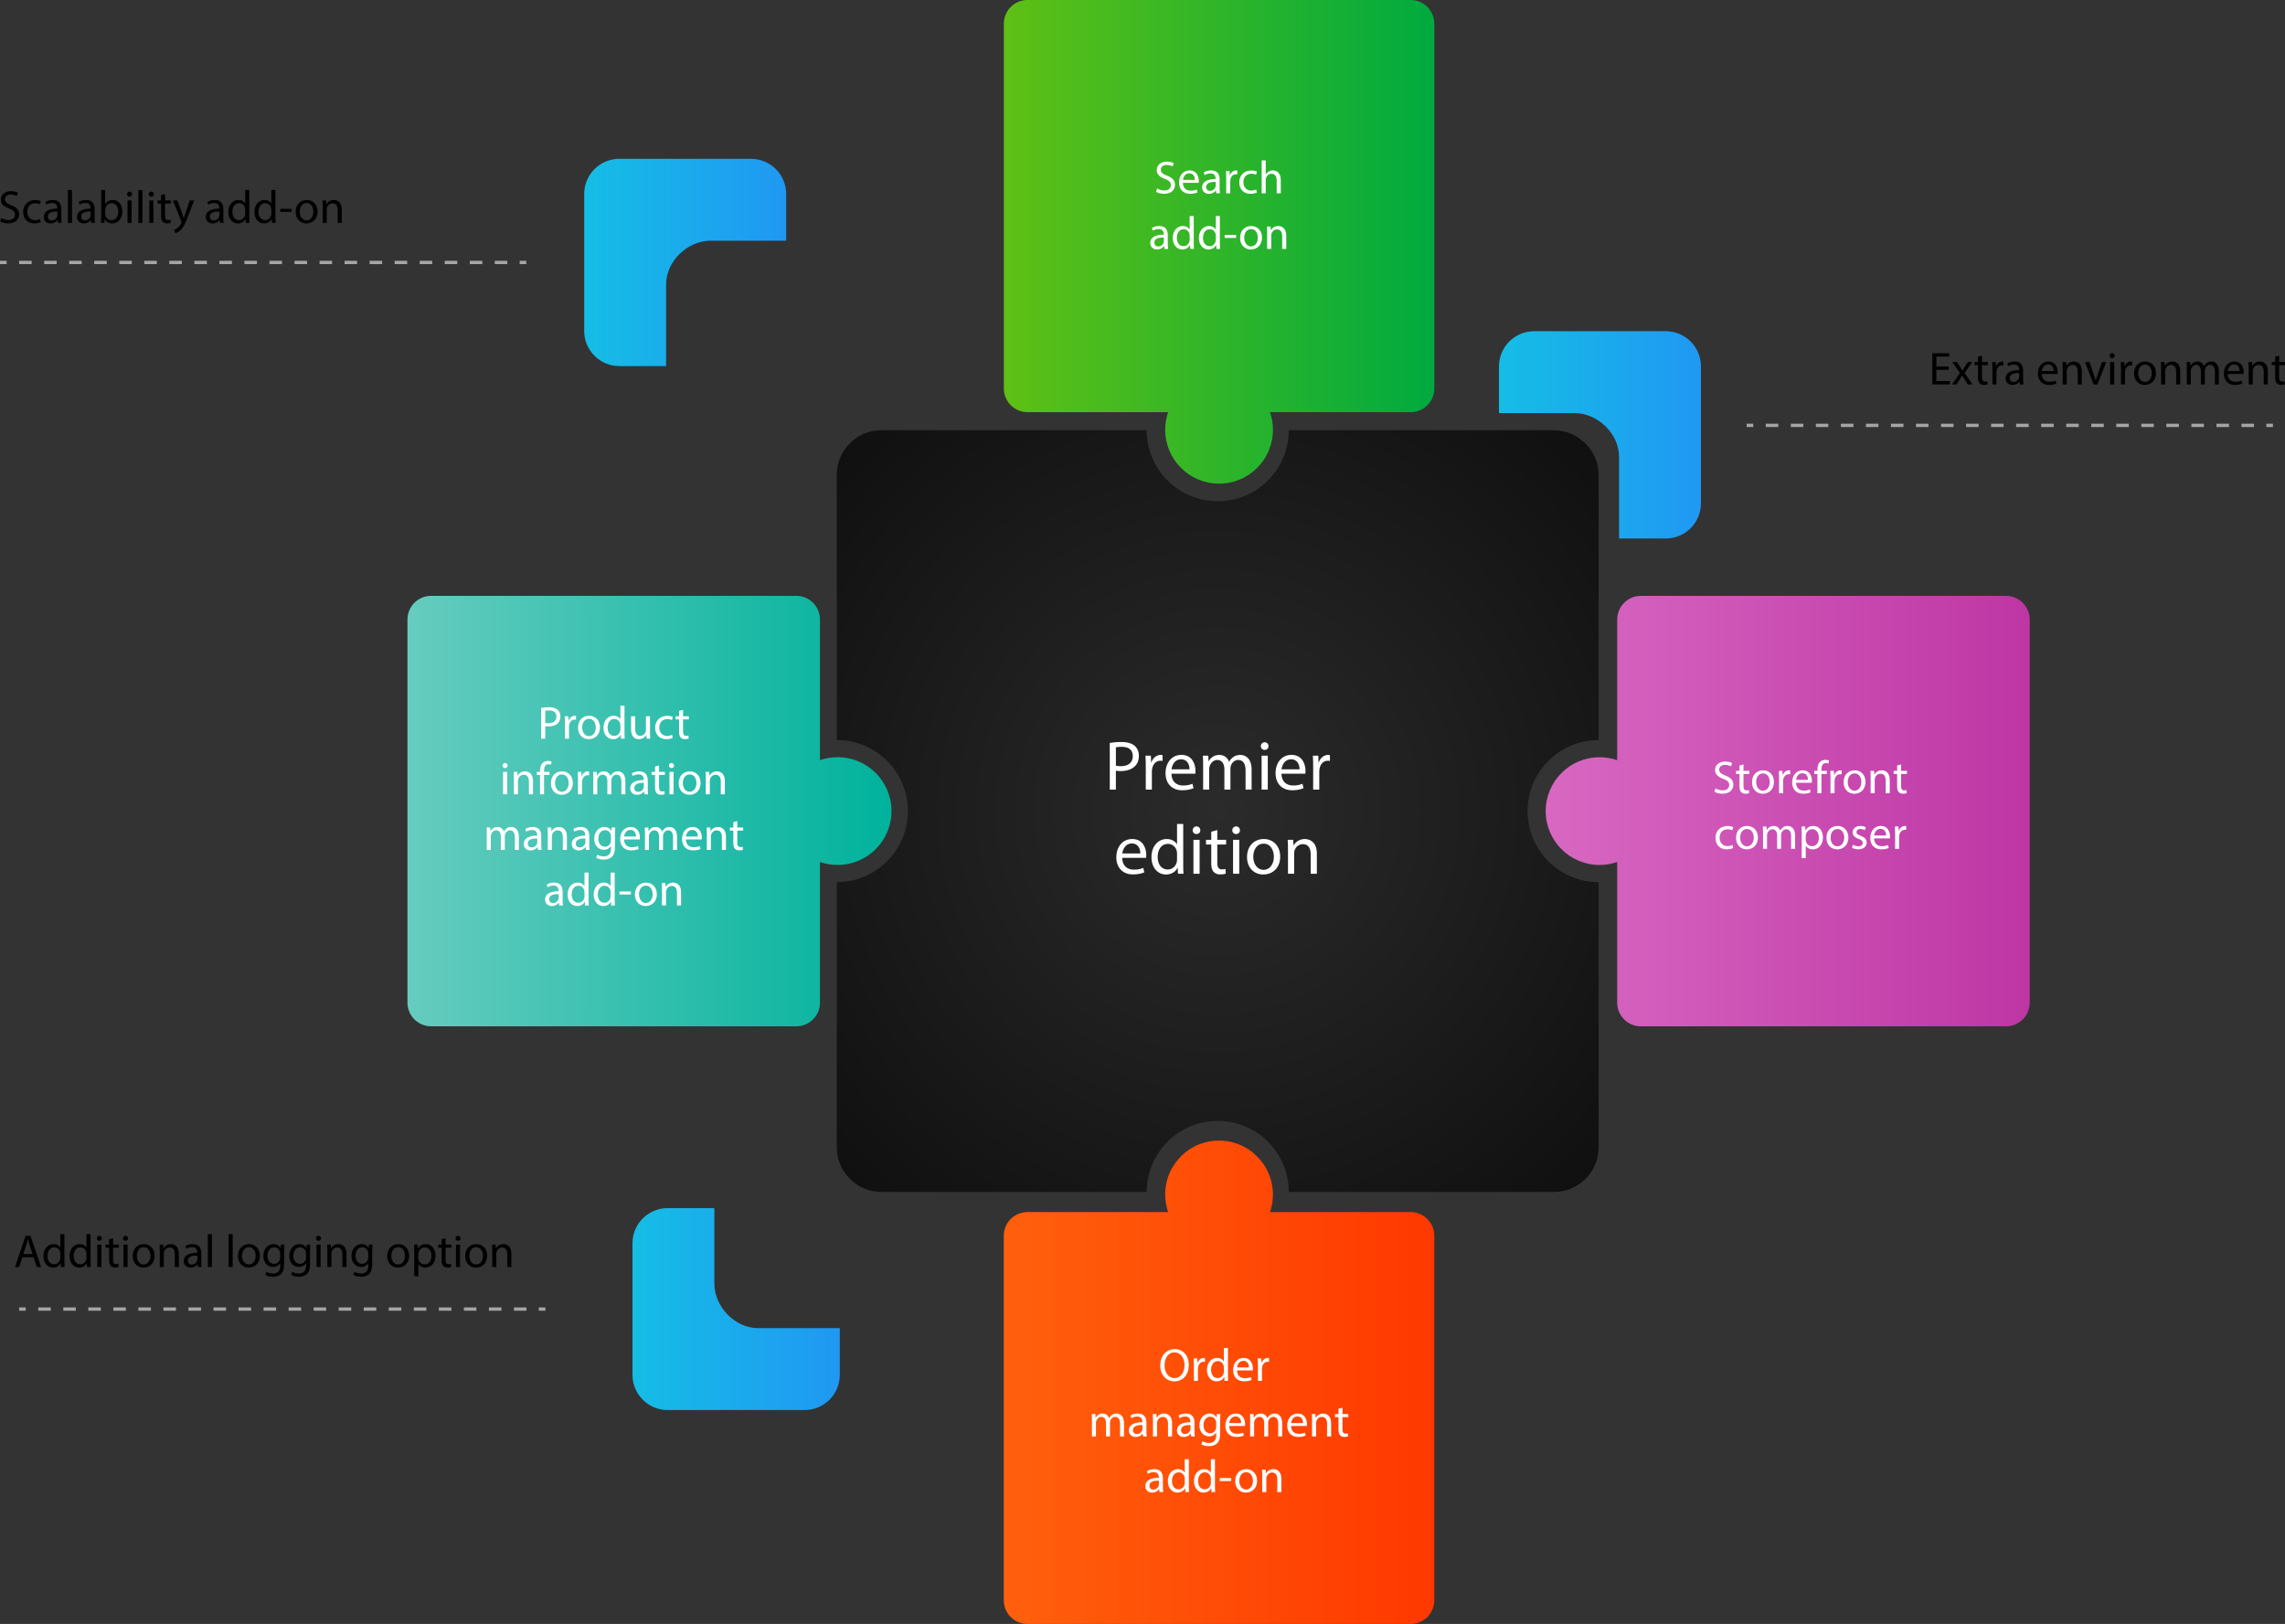 <svg xmlns="http://www.w3.org/2000/svg" xmlns:xlink="http://www.w3.org/1999/xlink" id="uuid-36d17de4-b715-44a4-a3e6-1bf4e4715574" viewBox="0 0 1381.73 982.11"><rect x="0" y="0" width="1381.73" height="982.11" fill="#333333" stroke="none"/><defs><linearGradient id="uuid-c3eafe80-bd27-4848-bcac-ba8d752825d6" x1="246.39" y1="490.51" x2="539.07" y2="490.51" gradientUnits="userSpaceOnUse"><stop offset="0" stop-color="#66ccbf"></stop><stop offset="1" stop-color="#00b29c"></stop></linearGradient><linearGradient id="uuid-b0ef15b7-b171-4870-a977-750d6eafa595" x1="815.12" y1="490.51" x2="1107.81" y2="490.51" gradientTransform="translate(2042.48 981.03) rotate(-180)" gradientUnits="userSpaceOnUse"><stop offset="0" stop-color="#be36a4"></stop><stop offset="1" stop-color="#d868c2"></stop></linearGradient><linearGradient id="uuid-c3309609-6fac-4fd6-9479-204a599cba34" x1="607" y1="146.25" x2="867.32" y2="146.25" gradientUnits="userSpaceOnUse"><stop offset="0" stop-color="#5fc014"></stop><stop offset="1" stop-color="#00aa3f"></stop></linearGradient><linearGradient id="uuid-fa848b48-b482-4404-a758-33da01c7c8d3" x1="607" y1="835.94" x2="867.32" y2="835.94" gradientUnits="userSpaceOnUse"><stop offset="0" stop-color="#ff600d"></stop><stop offset="1" stop-color="#ff3800"></stop></linearGradient><linearGradient id="uuid-6fdb14fa-d4de-44c9-9fa6-e1a029c65635" x1="906.43" y1="262.97" x2="1028.56" y2="262.97" gradientUnits="userSpaceOnUse"><stop offset="0" stop-color="#15bde5"></stop><stop offset="1" stop-color="#2098f3"></stop></linearGradient><linearGradient id="uuid-ae6d2eec-9de6-4811-a7ce-70955d552607" x1="353.26" y1="158.72" x2="475.39" y2="158.72" xlink:href="#uuid-6fdb14fa-d4de-44c9-9fa6-e1a029c65635"></linearGradient><linearGradient id="uuid-83509526-780d-4954-ab36-b7f9323f5430" x1="382.46" y1="791.67" x2="507.82" y2="791.67" xlink:href="#uuid-6fdb14fa-d4de-44c9-9fa6-e1a029c65635"></linearGradient><radialGradient id="uuid-addc5deb-4c84-4412-a82b-90f7bb631674" cx="736.35" cy="490.51" fx="736.35" fy="490.51" r="327.48" gradientUnits="userSpaceOnUse"><stop offset="0" stop-color="#2b2b2b"></stop><stop offset="1" stop-color="#0f0f0f"></stop></radialGradient></defs><g id="uuid-c2622763-ac45-4b9c-b77f-9c1365b17653"><path d="m246.39,374.67v231.69c0,7.9,6.41,14.31,14.31,14.31h220.83c7.9,0,14.31-6.41,14.31-14.31v-85.06c3.34,1.16,6.92,1.79,10.66,1.79,17.99,0,32.58-14.59,32.58-32.58s-14.59-32.58-32.58-32.58c-3.73,0-7.32.64-10.66,1.79v-85.06c0-7.9-6.41-14.31-14.31-14.31h-220.83c-7.9,0-14.31,6.41-14.31,14.31Z" style="fill:url(#uuid-c3eafe80-bd27-4848-bcac-ba8d752825d6);"></path><path d="m1227.36,606.36v-231.69c0-7.9-6.41-14.31-14.31-14.31h-220.83c-7.9,0-14.31,6.41-14.31,14.31v85.06c-3.34-1.16-6.92-1.79-10.66-1.79-17.99,0-32.58,14.59-32.58,32.58s14.59,32.58,32.58,32.58c3.73,0,7.32-.64,10.66-1.79v85.06c0,7.9,6.41,14.31,14.31,14.31h220.83c7.9,0,14.31-6.41,14.31-14.31Z" style="fill:url(#uuid-b0ef15b7-b171-4870-a977-750d6eafa595);"></path><path d="m853.01,0h-231.69c-7.9,0-14.31,6.41-14.31,14.31v220.64c0,7.9,6.41,14.31,14.31,14.31h85.06c-1.16,3.34-1.79,6.92-1.79,10.66,0,17.99,14.59,32.58,32.58,32.58s32.58-14.59,32.58-32.58c0-3.73-.64-7.32-1.79-10.66h85.06c7.9,0,14.31-6.41,14.31-14.31V14.31c0-7.9-6.41-14.31-14.31-14.31Z" style="fill:url(#uuid-c3309609-6fac-4fd6-9479-204a599cba34);"></path><path d="m621.31,982.11h231.69c7.9,0,14.31-6.41,14.31-14.31v-220.48c0-7.9-6.41-14.31-14.31-14.31h-85.06c1.48-4.27,2.11-8.93,1.64-13.8-1.51-15.82-14.53-28.41-30.39-29.37-18.92-1.15-34.62,13.85-34.62,32.52,0,3.73.64,7.32,1.79,10.66h-85.06c-7.9,0-14.31,6.41-14.31,14.31v220.48c0,7.9,6.41,14.31,14.31,14.31Z" style="fill:url(#uuid-fa848b48-b482-4404-a758-33da01c7c8d3);"></path><path d="m1007.29,200.3h-79.59c-11.75,0-21.27,9.52-21.27,21.27v28.25h45.62c14.06,0,26.99,12.38,26.99,26.59v49.25h28.25c11.75,0,21.27-9.52,21.27-21.27v-82.82c0-11.75-9.52-21.27-21.27-21.27Z" style="fill:url(#uuid-6fdb14fa-d4de-44c9-9fa6-e1a029c65635);"></path><path d="m374.53,96.04h79.59c11.75,0,21.27,9.52,21.27,21.27v28.25s-45.62,0-45.62,0c-14.06,0-26.99,12.38-26.99,26.59v49.25s-28.25,0-28.25,0c-11.75,0-21.27-9.52-21.27-21.27v-82.82c0-11.75,9.52-21.27,21.27-21.27Z" style="fill:url(#uuid-ae6d2eec-9de6-4811-a7ce-70955d552607);"></path><path d="m382.46,831.47v-79.59c0-11.75,9.52-21.27,21.27-21.27h28.25s0,45.62,0,45.62c0,14.06,12.38,26.99,26.59,26.99h49.25s0,28.25,0,28.25c0,11.75-9.52,21.27-21.27,21.27h-82.82c-11.75,0-21.27-9.52-21.27-21.27Z" style="fill:url(#uuid-83509526-780d-4954-ab36-b7f9323f5430);"></path><line x1="1056.2" y1="257.25" x2="1060.2" y2="257.25" style="fill:none; stroke:#a5a5a5; stroke-miterlimit:10; stroke-width:2px;"></line><line x1="1067.76" y1="257.25" x2="1094.25" y2="257.25" style="fill:none; stroke:#a5a5a5; stroke-dasharray:0 0 0 0 7.57 7.57 7.57 7.57; stroke-miterlimit:10; stroke-width:2px;"></line><line x1="1098.03" y1="257.25" x2="1366.65" y2="257.25" style="fill:none; stroke:#a5a5a5; stroke-dasharray:0 0 0 0 0 0 7.57 7.57 7.57 7.57 7.57 7.57; stroke-miterlimit:10; stroke-width:2px;"></line><line x1="1370.44" y1="257.25" x2="1374.44" y2="257.25" style="fill:none; stroke:#a5a5a5; stroke-miterlimit:10; stroke-width:2px;"></line><line y1="158.72" x2="4" y2="158.72" style="fill:none; stroke:#a5a5a5; stroke-miterlimit:10; stroke-width:2px;"></line><line x1="11.57" y1="158.72" x2="38.05" y2="158.72" style="fill:none; stroke:#a5a5a5; stroke-dasharray:0 0 0 0 7.57 7.57 7.57 7.57; stroke-miterlimit:10; stroke-width:2px;"></line><line x1="41.83" y1="158.72" x2="310.46" y2="158.72" style="fill:none; stroke:#a5a5a5; stroke-dasharray:0 0 0 0 0 0 7.57 7.57 7.57 7.57 7.57 7.57; stroke-miterlimit:10; stroke-width:2px;"></line><line x1="314.24" y1="158.72" x2="318.24" y2="158.72" style="fill:none; stroke:#a5a5a5; stroke-miterlimit:10; stroke-width:2px;"></line><line x1="11.57" y1="791.67" x2="15.57" y2="791.67" style="fill:none; stroke:#a5a5a5; stroke-miterlimit:10; stroke-width:2px;"></line><line x1="23.14" y1="791.67" x2="49.62" y2="791.67" style="fill:none; stroke:#a5a5a5; stroke-dasharray:0 0 0 0 7.57 7.57 7.57 7.57; stroke-miterlimit:10; stroke-width:2px;"></line><line x1="53.41" y1="791.67" x2="322.03" y2="791.67" style="fill:none; stroke:#a5a5a5; stroke-dasharray:0 0 0 0 0 0 7.57 7.57 7.57 7.57 7.57 7.57; stroke-miterlimit:10; stroke-width:2px;"></line><line x1="325.81" y1="791.67" x2="329.81" y2="791.67" style="fill:none; stroke:#a5a5a5; stroke-miterlimit:10; stroke-width:2px;"></line><path d="m923.73,490.51c0-23.72,19.23-42.96,42.96-42.96v-160.36c0-14.92-12.49-27.02-27.42-27.02h-159.96c0,23.72-19.23,42.96-42.96,42.96s-42.96-19.23-42.96-42.96h-160.36c-14.92,0-27.02,12.1-27.02,27.02v160.36c23.72,0,42.96,19.23,42.96,42.96s-19.23,42.96-42.96,42.96v160.36c0,14.93,12.1,27.02,27.02,27.02h160.36c0-23.72,19.23-42.96,42.96-42.96s42.96,19.23,42.96,42.96h160.36c14.92,0,27.02-12.1,27.02-27.02v-160.36c-23.72,0-42.96-19.23-42.96-42.96Z" style="fill:url(#uuid-addc5deb-4c84-4412-a82b-90f7bb631674);"></path><path d="m671.09,449.28c1.78-.3,4.11-.55,7.08-.55,3.65,0,6.32.85,8.01,2.37,1.57,1.36,2.5,3.43,2.5,5.98s-.76,4.62-2.21,6.11c-1.95,2.08-5.13,3.14-8.73,3.14-1.1,0-2.12-.04-2.97-.25v11.45h-3.69v-28.24Zm3.69,13.78c.81.21,1.82.3,3.05.3,4.45,0,7.17-2.16,7.17-6.11s-2.67-5.6-6.74-5.6c-1.61,0-2.84.13-3.48.3v11.11Z" style="fill:#fff;"></path><path d="m692.84,463.4c0-2.42-.04-4.5-.17-6.4h3.27l.13,4.03h.17c.93-2.76,3.18-4.5,5.68-4.5.42,0,.72.04,1.06.13v3.52c-.38-.08-.76-.13-1.27-.13-2.63,0-4.49,1.99-5,4.79-.08.51-.17,1.1-.17,1.74v10.94h-3.69v-14.12Z" style="fill:#fff;"></path><path d="m708.36,467.93c.08,5.05,3.31,7.12,7.04,7.12,2.67,0,4.28-.47,5.68-1.06l.64,2.67c-1.31.59-3.56,1.27-6.83,1.27-6.32,0-10.09-4.16-10.09-10.35s3.65-11.07,9.63-11.07c6.7,0,8.48,5.89,8.48,9.67,0,.76-.08,1.36-.13,1.74h-14.42Zm10.94-2.67c.04-2.38-.98-6.06-5.17-6.06-3.77,0-5.43,3.48-5.72,6.06h10.9Z" style="fill:#fff;"></path><path d="m727.53,462.55c0-2.12-.04-3.86-.17-5.55h3.27l.17,3.31h.13c1.14-1.95,3.05-3.77,6.45-3.77,2.8,0,4.92,1.7,5.81,4.11h.08c.64-1.14,1.44-2.04,2.29-2.67,1.23-.93,2.59-1.44,4.54-1.44,2.71,0,6.74,1.78,6.74,8.91v12.08h-3.65v-11.62c0-3.94-1.44-6.32-4.45-6.32-2.12,0-3.77,1.57-4.41,3.39-.17.51-.3,1.19-.3,1.87v12.68h-3.65v-12.3c0-3.27-1.44-5.64-4.28-5.64-2.33,0-4.03,1.87-4.62,3.73-.21.55-.3,1.19-.3,1.82v12.38h-3.65v-14.97Z" style="fill:#fff;"></path><path d="m767.05,451.23c.04,1.27-.89,2.29-2.38,2.29-1.31,0-2.25-1.02-2.25-2.29s.98-2.33,2.33-2.33,2.29,1.02,2.29,2.33Zm-4.16,26.29v-20.52h3.73v20.52h-3.73Z" style="fill:#fff;"></path><path d="m774.89,467.93c.08,5.05,3.31,7.12,7.04,7.12,2.67,0,4.28-.47,5.68-1.06l.64,2.67c-1.31.59-3.56,1.27-6.83,1.27-6.32,0-10.09-4.16-10.09-10.35s3.65-11.07,9.63-11.07c6.7,0,8.48,5.89,8.48,9.67,0,.76-.08,1.36-.13,1.74h-14.42Zm10.94-2.67c.04-2.38-.98-6.06-5.17-6.06-3.77,0-5.43,3.48-5.72,6.06h10.9Z" style="fill:#fff;"></path><path d="m794.06,463.4c0-2.42-.04-4.5-.17-6.4h3.27l.13,4.03h.17c.93-2.76,3.18-4.5,5.68-4.5.42,0,.72.04,1.06.13v3.52c-.38-.08-.76-.13-1.27-.13-2.63,0-4.49,1.99-5,4.79-.08.51-.17,1.1-.17,1.74v10.94h-3.69v-14.12Z" style="fill:#fff;"></path><path d="m678.6,518.82c.08,5.05,3.31,7.12,7.04,7.12,2.67,0,4.28-.47,5.68-1.06l.64,2.67c-1.31.59-3.56,1.27-6.83,1.27-6.32,0-10.09-4.16-10.09-10.35s3.65-11.07,9.63-11.07c6.7,0,8.48,5.89,8.48,9.67,0,.76-.08,1.36-.13,1.74h-14.42Zm10.94-2.67c.04-2.38-.98-6.06-5.17-6.06-3.77,0-5.43,3.48-5.72,6.06h10.9Z" style="fill:#fff;"></path><path d="m715.49,498.29v24.81c0,1.82.04,3.9.17,5.3h-3.35l-.17-3.56h-.08c-1.14,2.29-3.65,4.03-7,4.03-4.96,0-8.78-4.2-8.78-10.43-.04-6.83,4.2-11.03,9.2-11.03,3.14,0,5.26,1.48,6.19,3.14h.08v-12.25h3.73Zm-3.73,17.94c0-.47-.04-1.1-.17-1.57-.55-2.37-2.59-4.33-5.39-4.33-3.86,0-6.15,3.39-6.15,7.93,0,4.16,2.04,7.59,6.06,7.59,2.5,0,4.79-1.65,5.47-4.45.13-.51.17-1.02.17-1.61v-3.56Z" style="fill:#fff;"></path><path d="m725.83,502.11c.04,1.27-.89,2.29-2.38,2.29-1.31,0-2.25-1.02-2.25-2.29s.98-2.33,2.33-2.33,2.29,1.02,2.29,2.33Zm-4.16,26.29v-20.52h3.73v20.52h-3.73Z" style="fill:#fff;"></path><path d="m736.09,501.98v5.89h5.34v2.84h-5.34v11.07c0,2.54.72,3.99,2.8,3.99.97,0,1.7-.13,2.16-.25l.17,2.8c-.72.3-1.87.51-3.31.51-1.74,0-3.14-.55-4.03-1.57-1.06-1.1-1.44-2.93-1.44-5.34v-11.19h-3.18v-2.84h3.18v-4.92l3.65-.98Z" style="fill:#fff;"></path><path d="m749.79,502.11c.04,1.27-.89,2.29-2.38,2.29-1.31,0-2.25-1.02-2.25-2.29s.98-2.33,2.33-2.33,2.29,1.02,2.29,2.33Zm-4.16,26.29v-20.52h3.73v20.52h-3.73Z" style="fill:#fff;"></path><path d="m774.13,517.97c0,7.59-5.26,10.9-10.22,10.9-5.56,0-9.84-4.07-9.84-10.56,0-6.87,4.5-10.9,10.18-10.9s9.88,4.28,9.88,10.56Zm-16.28.21c0,4.5,2.59,7.89,6.23,7.89s6.23-3.35,6.23-7.97c0-3.48-1.74-7.89-6.15-7.89s-6.32,4.07-6.32,7.97Z" style="fill:#fff;"></path><path d="m778.84,513.43c0-2.12-.04-3.86-.17-5.55h3.31l.21,3.39h.08c1.02-1.95,3.39-3.86,6.78-3.86,2.84,0,7.25,1.7,7.25,8.74v12.25h-3.73v-11.83c0-3.31-1.23-6.06-4.75-6.06-2.46,0-4.37,1.74-5,3.82-.17.47-.25,1.1-.25,1.74v12.34h-3.73v-14.97Z" style="fill:#fff;"></path><path d="m327.25,428.07c1.18-.2,2.72-.36,4.68-.36,2.41,0,4.18.56,5.3,1.57,1.04.9,1.65,2.27,1.65,3.95s-.5,3.06-1.46,4.04c-1.29,1.37-3.39,2.07-5.77,2.07-.73,0-1.4-.03-1.96-.17v7.57h-2.44v-18.67Zm2.44,9.11c.53.14,1.21.2,2.02.2,2.94,0,4.74-1.43,4.74-4.04s-1.77-3.7-4.46-3.7c-1.07,0-1.88.08-2.3.2v7.34Z" style="fill:#fff;"></path><path d="m341.63,437.4c0-1.6-.03-2.97-.11-4.23h2.16l.08,2.66h.11c.62-1.82,2.1-2.97,3.76-2.97.28,0,.48.03.7.08v2.33c-.25-.06-.5-.08-.84-.08-1.74,0-2.97,1.32-3.31,3.17-.06.34-.11.73-.11,1.15v7.23h-2.44v-9.33Z" style="fill:#fff;"></path><path d="m362.79,439.84c0,5.02-3.48,7.2-6.76,7.2-3.67,0-6.5-2.69-6.5-6.98,0-4.54,2.97-7.2,6.73-7.2s6.53,2.83,6.53,6.98Zm-10.76.14c0,2.97,1.71,5.21,4.12,5.21s4.12-2.21,4.12-5.27c0-2.3-1.15-5.21-4.06-5.21s-4.18,2.69-4.18,5.27Z" style="fill:#fff;"></path><path d="m377.62,426.83v16.4c0,1.21.03,2.58.11,3.5h-2.21l-.11-2.35h-.06c-.76,1.51-2.41,2.66-4.62,2.66-3.28,0-5.8-2.78-5.8-6.9-.03-4.51,2.78-7.29,6.08-7.29,2.07,0,3.48.98,4.09,2.07h.06v-8.1h2.47Zm-2.47,11.86c0-.31-.03-.73-.11-1.04-.36-1.57-1.71-2.86-3.56-2.86-2.55,0-4.06,2.24-4.06,5.24,0,2.75,1.35,5.02,4.01,5.02,1.65,0,3.17-1.09,3.62-2.94.08-.34.11-.67.11-1.07v-2.35Z" style="fill:#fff;"></path><path d="m393.06,443.03c0,1.4.03,2.63.11,3.7h-2.19l-.14-2.21h-.06c-.64,1.09-2.07,2.52-4.48,2.52-2.13,0-4.68-1.18-4.68-5.94v-7.93h2.47v7.51c0,2.58.79,4.32,3.03,4.32,1.65,0,2.8-1.15,3.25-2.24.14-.36.22-.81.22-1.26v-8.33h2.47v9.87Z" style="fill:#fff;"></path><path d="m406.82,446.23c-.65.34-2.07.79-3.9.79-4.09,0-6.76-2.78-6.76-6.92s2.86-7.2,7.29-7.2c1.46,0,2.75.36,3.42.7l-.56,1.91c-.59-.34-1.51-.64-2.86-.64-3.11,0-4.79,2.3-4.79,5.13,0,3.14,2.02,5.07,4.71,5.07,1.4,0,2.33-.36,3.03-.67l.42,1.85Z" style="fill:#fff;"></path><path d="m413.04,429.27v3.9h3.53v1.88h-3.53v7.32c0,1.68.48,2.63,1.85,2.63.64,0,1.12-.08,1.43-.17l.11,1.85c-.48.2-1.23.34-2.19.34-1.15,0-2.07-.36-2.66-1.04-.7-.73-.95-1.93-.95-3.53v-7.4h-2.1v-1.88h2.1v-3.25l2.41-.64Z" style="fill:#fff;"></path><path d="m306.94,462.99c.03.84-.59,1.51-1.57,1.51-.87,0-1.49-.67-1.49-1.51s.65-1.54,1.54-1.54,1.51.67,1.51,1.54Zm-2.75,17.38v-13.57h2.47v13.57h-2.47Z" style="fill:#fff;"></path><path d="m310.75,470.47c0-1.4-.03-2.55-.11-3.67h2.19l.14,2.24h.06c.67-1.29,2.24-2.55,4.48-2.55,1.88,0,4.79,1.12,4.79,5.77v8.1h-2.47v-7.82c0-2.19-.81-4.01-3.14-4.01-1.63,0-2.89,1.15-3.31,2.52-.11.31-.17.73-.17,1.15v8.16h-2.47v-9.89Z" style="fill:#fff;"></path><path d="m326.55,480.37v-11.69h-1.91v-1.88h1.91v-.64c0-1.91.42-3.64,1.57-4.74.92-.9,2.16-1.26,3.31-1.26.87,0,1.63.2,2.1.39l-.34,1.91c-.36-.17-.87-.31-1.57-.31-2.1,0-2.63,1.85-2.63,3.92v.73h3.28v1.88h-3.28v11.69h-2.44Z" style="fill:#fff;"></path><path d="m346.4,473.47c0,5.02-3.48,7.2-6.76,7.2-3.67,0-6.5-2.69-6.5-6.98,0-4.54,2.97-7.2,6.73-7.2s6.53,2.83,6.53,6.98Zm-10.76.14c0,2.97,1.71,5.21,4.12,5.21s4.12-2.21,4.12-5.27c0-2.3-1.15-5.21-4.06-5.21s-4.18,2.69-4.18,5.27Z" style="fill:#fff;"></path><path d="m349.51,471.03c0-1.6-.03-2.97-.11-4.23h2.16l.08,2.66h.11c.62-1.82,2.1-2.97,3.76-2.97.28,0,.48.03.7.08v2.33c-.25-.06-.5-.08-.84-.08-1.74,0-2.97,1.32-3.31,3.17-.06.34-.11.73-.11,1.15v7.23h-2.44v-9.33Z" style="fill:#fff;"></path><path d="m358.78,470.47c0-1.4-.03-2.55-.11-3.67h2.16l.11,2.19h.08c.76-1.29,2.02-2.5,4.26-2.5,1.85,0,3.25,1.12,3.84,2.72h.06c.42-.76.95-1.35,1.51-1.77.81-.62,1.71-.95,3-.95,1.79,0,4.46,1.18,4.46,5.89v7.99h-2.41v-7.68c0-2.61-.95-4.18-2.94-4.18-1.4,0-2.49,1.04-2.92,2.24-.11.34-.2.79-.2,1.23v8.38h-2.41v-8.13c0-2.16-.95-3.73-2.83-3.73-1.54,0-2.66,1.23-3.06,2.47-.14.37-.2.79-.2,1.21v8.18h-2.41v-9.89Z" style="fill:#fff;"></path><path d="m389.67,480.37l-.2-1.71h-.08c-.76,1.07-2.21,2.02-4.15,2.02-2.75,0-4.15-1.93-4.15-3.9,0-3.28,2.92-5.07,8.16-5.05v-.28c0-1.12-.31-3.14-3.08-3.14-1.26,0-2.58.39-3.53,1.01l-.56-1.63c1.12-.73,2.75-1.21,4.46-1.21,4.15,0,5.16,2.83,5.16,5.55v5.07c0,1.18.06,2.33.22,3.25h-2.24Zm-.36-6.92c-2.69-.06-5.75.42-5.75,3.06,0,1.6,1.06,2.35,2.33,2.35,1.77,0,2.89-1.12,3.28-2.27.08-.25.14-.53.14-.79v-2.35Z" style="fill:#fff;"></path><path d="m398.52,462.9v3.9h3.53v1.88h-3.53v7.32c0,1.68.48,2.63,1.85,2.63.64,0,1.12-.08,1.43-.17l.11,1.85c-.48.2-1.23.34-2.19.34-1.15,0-2.07-.36-2.66-1.04-.7-.73-.95-1.93-.95-3.53v-7.4h-2.1v-1.88h2.1v-3.25l2.41-.64Z" style="fill:#fff;"></path><path d="m407.58,462.99c.03.84-.59,1.51-1.57,1.51-.87,0-1.49-.67-1.49-1.51s.65-1.54,1.54-1.54,1.51.67,1.51,1.54Zm-2.75,17.38v-13.57h2.47v13.57h-2.47Z" style="fill:#fff;"></path><path d="m423.66,473.47c0,5.02-3.48,7.2-6.76,7.2-3.67,0-6.5-2.69-6.5-6.98,0-4.54,2.97-7.2,6.73-7.2s6.53,2.83,6.53,6.98Zm-10.76.14c0,2.97,1.71,5.21,4.12,5.21s4.12-2.21,4.12-5.27c0-2.3-1.15-5.21-4.06-5.21s-4.18,2.69-4.18,5.27Z" style="fill:#fff;"></path><path d="m426.77,470.47c0-1.4-.03-2.55-.11-3.67h2.19l.14,2.24h.06c.67-1.29,2.24-2.55,4.48-2.55,1.88,0,4.79,1.12,4.79,5.77v8.1h-2.47v-7.82c0-2.19-.81-4.01-3.14-4.01-1.63,0-2.89,1.15-3.31,2.52-.11.31-.17.73-.17,1.15v8.16h-2.47v-9.89Z" style="fill:#fff;"></path><path d="m294.37,504.1c0-1.4-.03-2.55-.11-3.67h2.16l.11,2.19h.08c.76-1.29,2.02-2.5,4.26-2.5,1.85,0,3.25,1.12,3.84,2.72h.06c.42-.76.95-1.35,1.51-1.77.81-.62,1.71-.95,3-.95,1.79,0,4.46,1.18,4.46,5.89v7.99h-2.41v-7.68c0-2.61-.95-4.18-2.94-4.18-1.4,0-2.49,1.04-2.92,2.24-.11.34-.2.79-.2,1.23v8.38h-2.41v-8.13c0-2.16-.95-3.73-2.83-3.73-1.54,0-2.66,1.23-3.06,2.47-.14.37-.2.79-.2,1.21v8.18h-2.41v-9.89Z" style="fill:#fff;"></path><path d="m325.25,514l-.2-1.71h-.08c-.76,1.07-2.21,2.02-4.15,2.02-2.75,0-4.15-1.93-4.15-3.9,0-3.28,2.92-5.07,8.16-5.05v-.28c0-1.12-.31-3.14-3.08-3.14-1.26,0-2.58.39-3.53,1.01l-.56-1.63c1.12-.73,2.75-1.21,4.46-1.21,4.15,0,5.16,2.83,5.16,5.55v5.07c0,1.18.06,2.33.22,3.25h-2.24Zm-.36-6.92c-2.69-.06-5.75.42-5.75,3.06,0,1.6,1.06,2.35,2.33,2.35,1.77,0,2.89-1.12,3.28-2.27.08-.25.14-.53.14-.79v-2.35Z" style="fill:#fff;"></path><path d="m331.25,504.1c0-1.4-.03-2.55-.11-3.67h2.19l.14,2.24h.06c.67-1.29,2.24-2.55,4.48-2.55,1.88,0,4.79,1.12,4.79,5.77v8.1h-2.47v-7.82c0-2.19-.81-4.01-3.14-4.01-1.63,0-2.89,1.15-3.31,2.52-.11.31-.17.73-.17,1.15v8.16h-2.47v-9.89Z" style="fill:#fff;"></path><path d="m354.31,514l-.2-1.71h-.08c-.76,1.07-2.21,2.02-4.15,2.02-2.75,0-4.15-1.93-4.15-3.9,0-3.28,2.92-5.07,8.16-5.05v-.28c0-1.12-.31-3.14-3.08-3.14-1.26,0-2.58.39-3.53,1.01l-.56-1.63c1.12-.73,2.75-1.21,4.46-1.21,4.15,0,5.16,2.83,5.16,5.55v5.07c0,1.18.06,2.33.22,3.25h-2.24Zm-.36-6.92c-2.69-.06-5.75.42-5.75,3.06,0,1.6,1.06,2.35,2.33,2.35,1.77,0,2.89-1.12,3.28-2.27.08-.25.14-.53.14-.79v-2.35Z" style="fill:#fff;"></path><path d="m372,500.43c-.06.98-.11,2.07-.11,3.73v7.88c0,3.11-.62,5.02-1.93,6.19-1.32,1.23-3.22,1.63-4.93,1.63s-3.42-.39-4.51-1.12l.62-1.88c.9.56,2.3,1.06,3.98,1.06,2.52,0,4.37-1.32,4.37-4.74v-1.51h-.06c-.76,1.26-2.21,2.27-4.32,2.27-3.36,0-5.77-2.86-5.77-6.62,0-4.6,3-7.2,6.11-7.2,2.35,0,3.64,1.23,4.23,2.35h.06l.11-2.05h2.16Zm-2.55,5.35c0-.42-.03-.79-.14-1.12-.45-1.43-1.65-2.61-3.45-2.61-2.35,0-4.04,1.99-4.04,5.13,0,2.66,1.35,4.88,4.01,4.88,1.51,0,2.89-.95,3.42-2.52.14-.42.2-.9.2-1.32v-2.44Z" style="fill:#fff;"></path><path d="m377.35,507.66c.06,3.34,2.19,4.71,4.65,4.71,1.77,0,2.83-.31,3.76-.7l.42,1.77c-.87.39-2.35.84-4.51.84-4.18,0-6.67-2.75-6.67-6.84s2.41-7.32,6.36-7.32c4.43,0,5.61,3.9,5.61,6.39,0,.5-.06.9-.08,1.15h-9.53Zm7.23-1.77c.03-1.57-.64-4.01-3.42-4.01-2.49,0-3.59,2.3-3.78,4.01h7.2Z" style="fill:#fff;"></path><path d="m390.02,504.1c0-1.4-.03-2.55-.11-3.67h2.16l.11,2.19h.08c.76-1.29,2.02-2.5,4.26-2.5,1.85,0,3.25,1.12,3.84,2.72h.06c.42-.76.95-1.35,1.51-1.77.81-.62,1.71-.95,3-.95,1.79,0,4.46,1.18,4.46,5.89v7.99h-2.41v-7.68c0-2.61-.95-4.18-2.94-4.18-1.4,0-2.49,1.04-2.92,2.24-.11.34-.2.79-.2,1.23v8.38h-2.41v-8.13c0-2.16-.95-3.73-2.83-3.73-1.54,0-2.66,1.23-3.06,2.47-.14.37-.2.79-.2,1.21v8.18h-2.41v-9.89Z" style="fill:#fff;"></path><path d="m414.76,507.66c.06,3.34,2.19,4.71,4.65,4.71,1.77,0,2.83-.31,3.76-.7l.42,1.77c-.87.39-2.35.84-4.51.84-4.18,0-6.67-2.75-6.67-6.84s2.41-7.32,6.36-7.32c4.43,0,5.61,3.9,5.61,6.39,0,.5-.06.9-.08,1.15h-9.53Zm7.23-1.77c.03-1.57-.64-4.01-3.42-4.01-2.49,0-3.59,2.3-3.78,4.01h7.2Z" style="fill:#fff;"></path><path d="m427.43,504.1c0-1.4-.03-2.55-.11-3.67h2.19l.14,2.24h.06c.67-1.29,2.24-2.55,4.48-2.55,1.88,0,4.79,1.12,4.79,5.77v8.1h-2.47v-7.82c0-2.19-.81-4.01-3.14-4.01-1.63,0-2.89,1.15-3.31,2.52-.11.31-.17.73-.17,1.15v8.16h-2.47v-9.89Z" style="fill:#fff;"></path><path d="m445.85,496.53v3.9h3.53v1.88h-3.53v7.32c0,1.68.48,2.63,1.85,2.63.64,0,1.12-.08,1.43-.17l.11,1.85c-.48.2-1.23.34-2.19.34-1.15,0-2.07-.36-2.66-1.04-.7-.73-.95-1.93-.95-3.53v-7.4h-2.1v-1.88h2.1v-3.25l2.41-.64Z" style="fill:#fff;"></path><path d="m338.19,547.63l-.2-1.71h-.08c-.76,1.07-2.21,2.02-4.15,2.02-2.75,0-4.15-1.93-4.15-3.9,0-3.28,2.92-5.07,8.16-5.05v-.28c0-1.12-.31-3.14-3.08-3.14-1.26,0-2.58.39-3.53,1.01l-.56-1.63c1.12-.73,2.75-1.21,4.46-1.21,4.15,0,5.16,2.83,5.16,5.55v5.07c0,1.18.06,2.33.22,3.25h-2.24Zm-.36-6.92c-2.69-.06-5.75.42-5.75,3.06,0,1.6,1.06,2.35,2.33,2.35,1.77,0,2.89-1.12,3.28-2.27.08-.25.14-.53.14-.79v-2.35Z" style="fill:#fff;"></path><path d="m355.9,527.73v16.4c0,1.21.03,2.58.11,3.5h-2.21l-.11-2.35h-.06c-.76,1.51-2.41,2.66-4.62,2.66-3.28,0-5.8-2.78-5.8-6.9-.03-4.51,2.78-7.29,6.08-7.29,2.07,0,3.48.98,4.09,2.07h.06v-8.1h2.47Zm-2.47,11.86c0-.31-.03-.73-.11-1.04-.36-1.57-1.71-2.86-3.56-2.86-2.55,0-4.06,2.24-4.06,5.24,0,2.75,1.35,5.02,4.01,5.02,1.65,0,3.17-1.09,3.62-2.94.08-.34.11-.67.11-1.07v-2.35Z" style="fill:#fff;"></path><path d="m371.7,527.73v16.4c0,1.21.03,2.58.11,3.5h-2.21l-.11-2.35h-.06c-.76,1.51-2.41,2.66-4.62,2.66-3.28,0-5.8-2.78-5.8-6.9-.03-4.51,2.78-7.29,6.08-7.29,2.07,0,3.48.98,4.09,2.07h.06v-8.1h2.47Zm-2.47,11.86c0-.31-.03-.73-.11-1.04-.36-1.57-1.71-2.86-3.56-2.86-2.55,0-4.06,2.24-4.06,5.24,0,2.75,1.35,5.02,4.01,5.02,1.65,0,3.17-1.09,3.62-2.94.08-.34.11-.67.11-1.07v-2.35Z" style="fill:#fff;"></path><path d="m381.51,539.13v1.82h-6.92v-1.82h6.92Z" style="fill:#fff;"></path><path d="m397.18,540.73c0,5.02-3.48,7.2-6.76,7.2-3.67,0-6.5-2.69-6.5-6.98,0-4.54,2.97-7.2,6.73-7.2s6.53,2.83,6.53,6.98Zm-10.76.14c0,2.97,1.71,5.21,4.12,5.21s4.12-2.21,4.12-5.27c0-2.3-1.15-5.21-4.06-5.21s-4.18,2.69-4.18,5.27Z" style="fill:#fff;"></path><path d="m400.29,537.73c0-1.4-.03-2.55-.11-3.67h2.19l.14,2.24h.06c.67-1.29,2.24-2.55,4.48-2.55,1.88,0,4.79,1.12,4.79,5.77v8.1h-2.47v-7.82c0-2.19-.81-4.01-3.14-4.01-1.63,0-2.89,1.15-3.31,2.52-.11.31-.17.73-.17,1.15v8.16h-2.47v-9.89Z" style="fill:#fff;"></path><path d="m1037.32,476.76c1.09.67,2.69,1.23,4.37,1.23,2.5,0,3.95-1.32,3.95-3.22,0-1.77-1.01-2.78-3.56-3.76-3.08-1.09-4.99-2.69-4.99-5.35,0-2.94,2.44-5.13,6.11-5.13,1.93,0,3.34.45,4.18.93l-.67,1.99c-.62-.34-1.88-.9-3.59-.9-2.58,0-3.56,1.54-3.56,2.83,0,1.77,1.15,2.63,3.76,3.64,3.2,1.23,4.82,2.78,4.82,5.55,0,2.92-2.16,5.44-6.62,5.44-1.82,0-3.81-.53-4.82-1.21l.62-2.05Z" style="fill:#fff;"></path><path d="m1054.28,462.27v3.9h3.53v1.88h-3.53v7.32c0,1.68.48,2.63,1.85,2.63.64,0,1.12-.08,1.43-.17l.11,1.85c-.48.2-1.23.34-2.19.34-1.15,0-2.07-.36-2.66-1.04-.7-.73-.95-1.93-.95-3.53v-7.4h-2.1v-1.88h2.1v-3.25l2.41-.64Z" style="fill:#fff;"></path><path d="m1072.69,472.84c0,5.02-3.48,7.2-6.76,7.2-3.67,0-6.5-2.69-6.5-6.98,0-4.54,2.97-7.2,6.73-7.2s6.53,2.83,6.53,6.98Zm-10.76.14c0,2.97,1.71,5.21,4.12,5.21s4.12-2.21,4.12-5.27c0-2.3-1.15-5.21-4.06-5.21s-4.18,2.69-4.18,5.27Z" style="fill:#fff;"></path><path d="m1075.8,470.4c0-1.6-.03-2.97-.11-4.23h2.16l.08,2.66h.11c.62-1.82,2.1-2.97,3.76-2.97.28,0,.48.03.7.08v2.33c-.25-.06-.5-.08-.84-.08-1.74,0-2.97,1.32-3.31,3.17-.06.34-.11.73-.11,1.15v7.23h-2.44v-9.33Z" style="fill:#fff;"></path><path d="m1086.06,473.4c.06,3.34,2.19,4.71,4.65,4.71,1.77,0,2.83-.31,3.76-.7l.42,1.77c-.87.39-2.36.84-4.51.84-4.18,0-6.67-2.75-6.67-6.84s2.41-7.32,6.36-7.32c4.43,0,5.61,3.9,5.61,6.39,0,.5-.06.9-.08,1.15h-9.53Zm7.23-1.77c.03-1.57-.64-4.01-3.42-4.01-2.5,0-3.59,2.3-3.78,4.01h7.2Z" style="fill:#fff;"></path><path d="m1098.98,479.73v-11.69h-1.91v-1.88h1.91v-.64c0-1.91.42-3.64,1.57-4.74.92-.9,2.16-1.26,3.31-1.26.87,0,1.63.2,2.1.39l-.34,1.91c-.36-.17-.87-.31-1.57-.31-2.1,0-2.63,1.85-2.63,3.92v.73h3.28v1.88h-3.28v11.69h-2.44Z" style="fill:#fff;"></path><path d="m1106.91,470.4c0-1.6-.03-2.97-.11-4.23h2.16l.08,2.66h.11c.62-1.82,2.1-2.97,3.76-2.97.28,0,.48.03.7.08v2.33c-.25-.06-.5-.08-.84-.08-1.74,0-2.97,1.32-3.31,3.17-.06.34-.11.73-.11,1.15v7.23h-2.44v-9.33Z" style="fill:#fff;"></path><path d="m1128.07,472.84c0,5.02-3.48,7.2-6.75,7.2-3.67,0-6.5-2.69-6.5-6.98,0-4.54,2.97-7.2,6.73-7.2s6.53,2.83,6.53,6.98Zm-10.76.14c0,2.97,1.71,5.21,4.12,5.21s4.12-2.21,4.12-5.27c0-2.3-1.15-5.21-4.06-5.21s-4.18,2.69-4.18,5.27Z" style="fill:#fff;"></path><path d="m1131.18,469.84c0-1.4-.03-2.55-.11-3.67h2.19l.14,2.24h.06c.67-1.29,2.24-2.55,4.48-2.55,1.88,0,4.79,1.12,4.79,5.77v8.1h-2.47v-7.82c0-2.19-.81-4.01-3.14-4.01-1.63,0-2.89,1.15-3.31,2.52-.11.31-.17.73-.17,1.15v8.16h-2.47v-9.89Z" style="fill:#fff;"></path><path d="m1149.59,462.27v3.9h3.53v1.88h-3.53v7.32c0,1.68.48,2.63,1.85,2.63.64,0,1.12-.08,1.43-.17l.11,1.85c-.48.2-1.23.34-2.19.34-1.15,0-2.07-.36-2.66-1.04-.7-.73-.95-1.93-.95-3.53v-7.4h-2.1v-1.88h2.1v-3.25l2.41-.64Z" style="fill:#fff;"></path><path d="m1048.01,512.86c-.65.34-2.07.79-3.9.79-4.09,0-6.76-2.78-6.76-6.92s2.86-7.2,7.29-7.2c1.46,0,2.75.36,3.42.7l-.56,1.91c-.59-.34-1.51-.64-2.86-.64-3.11,0-4.79,2.3-4.79,5.13,0,3.14,2.02,5.07,4.71,5.07,1.4,0,2.33-.36,3.03-.67l.42,1.85Z" style="fill:#fff;"></path><path d="m1063.01,506.47c0,5.02-3.48,7.2-6.75,7.2-3.67,0-6.5-2.69-6.5-6.98,0-4.54,2.97-7.2,6.73-7.2s6.53,2.83,6.53,6.98Zm-10.76.14c0,2.97,1.71,5.21,4.12,5.21s4.12-2.21,4.12-5.27c0-2.3-1.15-5.21-4.06-5.21s-4.18,2.69-4.18,5.27Z" style="fill:#fff;"></path><path d="m1066.12,503.47c0-1.4-.03-2.55-.11-3.67h2.16l.11,2.19h.08c.76-1.29,2.02-2.5,4.26-2.5,1.85,0,3.25,1.12,3.84,2.72h.06c.42-.76.95-1.35,1.51-1.77.81-.62,1.71-.95,3-.95,1.79,0,4.46,1.18,4.46,5.89v7.99h-2.41v-7.68c0-2.61-.95-4.18-2.94-4.18-1.4,0-2.5,1.04-2.92,2.24-.11.34-.2.79-.2,1.23v8.38h-2.41v-8.13c0-2.16-.95-3.73-2.83-3.73-1.54,0-2.66,1.23-3.06,2.47-.14.37-.2.79-.2,1.21v8.18h-2.41v-9.89Z" style="fill:#fff;"></path><path d="m1089.49,504.23c0-1.74-.06-3.14-.11-4.43h2.21l.11,2.33h.06c1.01-1.65,2.61-2.63,4.82-2.63,3.28,0,5.75,2.78,5.75,6.9,0,4.88-2.97,7.29-6.17,7.29-1.79,0-3.36-.79-4.18-2.13h-.06v7.37h-2.44v-14.69Zm2.44,3.62c0,.37.06.7.11,1.01.45,1.71,1.93,2.89,3.7,2.89,2.61,0,4.12-2.13,4.12-5.24,0-2.72-1.43-5.05-4.04-5.05-1.68,0-3.25,1.21-3.73,3.06-.08.31-.17.67-.17,1.01v2.33Z" style="fill:#fff;"></path><path d="m1117.71,506.47c0,5.02-3.48,7.2-6.75,7.2-3.67,0-6.5-2.69-6.5-6.98,0-4.54,2.97-7.2,6.73-7.2s6.53,2.83,6.53,6.98Zm-10.76.14c0,2.97,1.71,5.21,4.12,5.21s4.12-2.21,4.12-5.27c0-2.3-1.15-5.21-4.06-5.21s-4.18,2.69-4.18,5.27Z" style="fill:#fff;"></path><path d="m1120.49,510.84c.73.48,2.02.98,3.25.98,1.79,0,2.63-.9,2.63-2.02,0-1.18-.7-1.82-2.52-2.5-2.44-.87-3.59-2.21-3.59-3.84,0-2.19,1.77-3.98,4.68-3.98,1.37,0,2.58.39,3.34.84l-.62,1.79c-.53-.34-1.51-.79-2.78-.79-1.46,0-2.27.84-2.27,1.85,0,1.12.81,1.63,2.58,2.3,2.35.9,3.56,2.07,3.56,4.09,0,2.38-1.85,4.06-5.07,4.06-1.49,0-2.86-.36-3.81-.92l.62-1.88Z" style="fill:#fff;"></path><path d="m1133.29,507.03c.06,3.34,2.19,4.71,4.65,4.71,1.77,0,2.83-.31,3.76-.7l.42,1.77c-.87.39-2.36.84-4.51.84-4.18,0-6.67-2.75-6.67-6.84s2.41-7.32,6.36-7.32c4.43,0,5.61,3.9,5.61,6.39,0,.5-.06.9-.08,1.15h-9.53Zm7.23-1.77c.03-1.57-.64-4.01-3.42-4.01-2.5,0-3.59,2.3-3.78,4.01h7.2Z" style="fill:#fff;"></path><path d="m1145.96,504.03c0-1.6-.03-2.97-.11-4.23h2.16l.08,2.66h.11c.62-1.82,2.1-2.97,3.76-2.97.28,0,.48.03.7.08v2.33c-.25-.06-.5-.08-.84-.08-1.74,0-2.97,1.32-3.31,3.17-.06.34-.11.73-.11,1.15v7.23h-2.44v-9.33Z" style="fill:#fff;"></path><path d="m718.86,825.45c0,6.5-3.95,9.95-8.77,9.95s-8.49-3.87-8.49-9.59c0-6,3.73-9.92,8.77-9.92s8.49,3.95,8.49,9.56Zm-14.66.31c0,4.04,2.19,7.65,6.03,7.65s6.05-3.56,6.05-7.85c0-3.76-1.96-7.68-6.03-7.68s-6.05,3.73-6.05,7.88Z" style="fill:#fff;"></path><path d="m721.94,825.76c0-1.6-.03-2.97-.11-4.23h2.16l.08,2.66h.11c.62-1.82,2.1-2.97,3.76-2.97.28,0,.48.03.7.08v2.33c-.25-.06-.5-.08-.84-.08-1.74,0-2.97,1.32-3.31,3.17-.06.34-.11.73-.11,1.15v7.23h-2.44v-9.33Z" style="fill:#fff;"></path><path d="m742.54,815.19v16.4c0,1.21.03,2.58.11,3.5h-2.21l-.11-2.35h-.06c-.76,1.51-2.41,2.66-4.62,2.66-3.28,0-5.8-2.78-5.8-6.9-.03-4.51,2.78-7.29,6.08-7.29,2.07,0,3.48.98,4.09,2.07h.06v-8.1h2.47Zm-2.47,11.86c0-.31-.03-.73-.11-1.04-.36-1.57-1.71-2.86-3.56-2.86-2.55,0-4.06,2.24-4.06,5.24,0,2.75,1.35,5.02,4.01,5.02,1.65,0,3.17-1.09,3.62-2.94.08-.34.11-.67.11-1.07v-2.35Z" style="fill:#fff;"></path><path d="m748.01,828.76c.06,3.34,2.19,4.71,4.65,4.71,1.77,0,2.83-.31,3.76-.7l.42,1.77c-.87.39-2.35.84-4.51.84-4.18,0-6.67-2.75-6.67-6.84s2.41-7.32,6.36-7.32c4.43,0,5.61,3.9,5.61,6.39,0,.5-.06.9-.08,1.15h-9.53Zm7.23-1.77c.03-1.57-.64-4.01-3.42-4.01-2.49,0-3.59,2.3-3.78,4.01h7.2Z" style="fill:#fff;"></path><path d="m760.68,825.76c0-1.6-.03-2.97-.11-4.23h2.16l.08,2.66h.11c.62-1.82,2.1-2.97,3.76-2.97.28,0,.48.03.7.08v2.33c-.25-.06-.5-.08-.84-.08-1.74,0-2.97,1.32-3.31,3.17-.06.34-.11.73-.11,1.15v7.23h-2.44v-9.33Z" style="fill:#fff;"></path><path d="m660.32,858.83c0-1.4-.03-2.55-.11-3.67h2.16l.11,2.19h.08c.76-1.29,2.02-2.5,4.26-2.5,1.85,0,3.25,1.12,3.84,2.72h.06c.42-.76.95-1.35,1.51-1.77.81-.62,1.71-.95,3-.95,1.79,0,4.46,1.18,4.46,5.89v7.99h-2.41v-7.68c0-2.61-.95-4.18-2.94-4.18-1.4,0-2.5,1.04-2.92,2.24-.11.34-.2.79-.2,1.23v8.38h-2.41v-8.13c0-2.16-.95-3.73-2.83-3.73-1.54,0-2.66,1.23-3.06,2.47-.14.37-.2.79-.2,1.21v8.18h-2.41v-9.89Z" style="fill:#fff;"></path><path d="m691.2,868.73l-.2-1.71h-.08c-.76,1.07-2.21,2.02-4.15,2.02-2.75,0-4.15-1.93-4.15-3.9,0-3.28,2.92-5.07,8.16-5.05v-.28c0-1.12-.31-3.14-3.08-3.14-1.26,0-2.58.39-3.53,1.01l-.56-1.63c1.12-.73,2.75-1.21,4.46-1.21,4.15,0,5.16,2.83,5.16,5.55v5.07c0,1.18.06,2.33.22,3.25h-2.24Zm-.36-6.92c-2.69-.06-5.75.42-5.75,3.06,0,1.6,1.06,2.35,2.33,2.35,1.77,0,2.89-1.12,3.28-2.27.08-.25.14-.53.14-.79v-2.35Z" style="fill:#fff;"></path><path d="m697.2,858.83c0-1.4-.03-2.55-.11-3.67h2.19l.14,2.24h.06c.67-1.29,2.24-2.55,4.49-2.55,1.88,0,4.79,1.12,4.79,5.77v8.1h-2.47v-7.82c0-2.19-.81-4.01-3.14-4.01-1.63,0-2.89,1.15-3.31,2.52-.11.31-.17.73-.17,1.15v8.16h-2.47v-9.89Z" style="fill:#fff;"></path><path d="m720.26,868.73l-.2-1.71h-.08c-.76,1.07-2.21,2.02-4.15,2.02-2.75,0-4.15-1.93-4.15-3.9,0-3.28,2.92-5.07,8.16-5.05v-.28c0-1.12-.31-3.14-3.08-3.14-1.26,0-2.58.39-3.53,1.01l-.56-1.63c1.12-.73,2.75-1.21,4.46-1.21,4.15,0,5.16,2.83,5.16,5.55v5.07c0,1.18.06,2.33.22,3.25h-2.24Zm-.36-6.92c-2.69-.06-5.75.42-5.75,3.06,0,1.6,1.06,2.35,2.33,2.35,1.77,0,2.89-1.12,3.28-2.27.08-.25.14-.53.14-.79v-2.35Z" style="fill:#fff;"></path><path d="m737.95,855.16c-.06.98-.11,2.07-.11,3.73v7.88c0,3.11-.62,5.02-1.93,6.19-1.32,1.23-3.22,1.63-4.93,1.63s-3.42-.39-4.51-1.12l.62-1.88c.9.56,2.3,1.06,3.98,1.06,2.52,0,4.37-1.32,4.37-4.74v-1.51h-.06c-.76,1.26-2.21,2.27-4.32,2.27-3.36,0-5.77-2.86-5.77-6.62,0-4.6,3-7.2,6.11-7.2,2.35,0,3.64,1.23,4.23,2.35h.06l.11-2.05h2.16Zm-2.55,5.35c0-.42-.03-.79-.14-1.12-.45-1.43-1.65-2.61-3.45-2.61-2.35,0-4.04,1.99-4.04,5.13,0,2.66,1.35,4.88,4.01,4.88,1.51,0,2.89-.95,3.42-2.52.14-.42.2-.9.2-1.32v-2.44Z" style="fill:#fff;"></path><path d="m743.3,862.39c.06,3.34,2.19,4.71,4.65,4.71,1.77,0,2.83-.31,3.76-.7l.42,1.77c-.87.39-2.36.84-4.51.84-4.18,0-6.67-2.75-6.67-6.84s2.41-7.32,6.36-7.32c4.43,0,5.61,3.9,5.61,6.39,0,.5-.06.9-.08,1.15h-9.53Zm7.23-1.77c.03-1.57-.64-4.01-3.42-4.01-2.5,0-3.59,2.3-3.78,4.01h7.2Z" style="fill:#fff;"></path><path d="m755.97,858.83c0-1.4-.03-2.55-.11-3.67h2.16l.11,2.19h.08c.76-1.29,2.02-2.5,4.26-2.5,1.85,0,3.25,1.12,3.84,2.72h.06c.42-.76.95-1.35,1.51-1.77.81-.62,1.71-.95,3-.95,1.79,0,4.46,1.18,4.46,5.89v7.99h-2.41v-7.68c0-2.61-.95-4.18-2.94-4.18-1.4,0-2.5,1.04-2.92,2.24-.11.34-.2.79-.2,1.23v8.38h-2.41v-8.13c0-2.16-.95-3.73-2.83-3.73-1.54,0-2.66,1.23-3.06,2.47-.14.37-.2.79-.2,1.21v8.18h-2.41v-9.89Z" style="fill:#fff;"></path><path d="m780.71,862.39c.06,3.34,2.19,4.71,4.65,4.71,1.77,0,2.83-.31,3.76-.7l.42,1.77c-.87.39-2.36.84-4.51.84-4.18,0-6.67-2.75-6.67-6.84s2.41-7.32,6.36-7.32c4.43,0,5.61,3.9,5.61,6.39,0,.5-.06.9-.08,1.15h-9.53Zm7.23-1.77c.03-1.57-.64-4.01-3.42-4.01-2.5,0-3.59,2.3-3.78,4.01h7.2Z" style="fill:#fff;"></path><path d="m793.38,858.83c0-1.4-.03-2.55-.11-3.67h2.19l.14,2.24h.06c.67-1.29,2.24-2.55,4.48-2.55,1.88,0,4.79,1.12,4.79,5.77v8.1h-2.47v-7.82c0-2.19-.81-4.01-3.14-4.01-1.63,0-2.89,1.15-3.31,2.52-.11.31-.17.73-.17,1.15v8.16h-2.47v-9.89Z" style="fill:#fff;"></path><path d="m811.79,851.26v3.9h3.53v1.88h-3.53v7.32c0,1.68.48,2.63,1.85,2.63.64,0,1.12-.08,1.43-.17l.11,1.85c-.48.2-1.23.34-2.19.34-1.15,0-2.07-.36-2.66-1.04-.7-.73-.95-1.93-.95-3.53v-7.4h-2.1v-1.88h2.1v-3.25l2.41-.64Z" style="fill:#fff;"></path><path d="m701.16,902.36l-.2-1.71h-.08c-.76,1.07-2.21,2.02-4.15,2.02-2.75,0-4.15-1.93-4.15-3.9,0-3.28,2.92-5.07,8.16-5.05v-.28c0-1.12-.31-3.14-3.08-3.14-1.26,0-2.58.39-3.53,1.01l-.56-1.63c1.12-.73,2.75-1.21,4.46-1.21,4.15,0,5.16,2.83,5.16,5.55v5.07c0,1.18.06,2.33.22,3.25h-2.24Zm-.37-6.92c-2.69-.06-5.75.42-5.75,3.06,0,1.6,1.07,2.35,2.33,2.35,1.77,0,2.89-1.12,3.28-2.27.08-.25.14-.53.14-.79v-2.35Z" style="fill:#fff;"></path><path d="m718.88,882.46v16.4c0,1.21.03,2.58.11,3.5h-2.21l-.11-2.35h-.06c-.76,1.51-2.41,2.66-4.62,2.66-3.28,0-5.8-2.78-5.8-6.9-.03-4.51,2.78-7.29,6.08-7.29,2.07,0,3.48.98,4.09,2.07h.06v-8.1h2.47Zm-2.47,11.86c0-.31-.03-.73-.11-1.04-.36-1.57-1.71-2.86-3.56-2.86-2.55,0-4.06,2.24-4.06,5.24,0,2.75,1.34,5.02,4.01,5.02,1.65,0,3.17-1.09,3.62-2.94.08-.34.11-.67.11-1.07v-2.35Z" style="fill:#fff;"></path><path d="m734.68,882.46v16.4c0,1.21.03,2.58.11,3.5h-2.21l-.11-2.35h-.06c-.76,1.51-2.41,2.66-4.62,2.66-3.28,0-5.8-2.78-5.8-6.9-.03-4.51,2.78-7.29,6.08-7.29,2.07,0,3.48.98,4.09,2.07h.06v-8.1h2.47Zm-2.47,11.86c0-.31-.03-.73-.11-1.04-.36-1.57-1.71-2.86-3.56-2.86-2.55,0-4.06,2.24-4.06,5.24,0,2.75,1.34,5.02,4.01,5.02,1.65,0,3.17-1.09,3.62-2.94.08-.34.11-.67.11-1.07v-2.35Z" style="fill:#fff;"></path><path d="m744.49,893.87v1.82h-6.92v-1.82h6.92Z" style="fill:#fff;"></path><path d="m760.16,895.46c0,5.02-3.48,7.2-6.76,7.2-3.67,0-6.5-2.69-6.5-6.98,0-4.54,2.97-7.2,6.73-7.2s6.53,2.83,6.53,6.98Zm-10.76.14c0,2.97,1.71,5.21,4.12,5.21s4.12-2.21,4.12-5.27c0-2.3-1.15-5.21-4.06-5.21s-4.18,2.69-4.18,5.27Z" style="fill:#fff;"></path><path d="m763.27,892.46c0-1.4-.03-2.55-.11-3.67h2.19l.14,2.24h.06c.67-1.29,2.24-2.55,4.49-2.55,1.88,0,4.79,1.12,4.79,5.77v8.1h-2.47v-7.82c0-2.19-.81-4.01-3.14-4.01-1.63,0-2.89,1.15-3.31,2.52-.11.31-.17.73-.17,1.15v8.16h-2.47v-9.89Z" style="fill:#fff;"></path><path d="m699.69,113.96c1.09.67,2.69,1.23,4.37,1.23,2.5,0,3.95-1.32,3.95-3.22,0-1.77-1.01-2.78-3.56-3.76-3.08-1.09-4.99-2.69-4.99-5.35,0-2.94,2.44-5.13,6.11-5.13,1.93,0,3.34.45,4.18.93l-.67,1.99c-.62-.34-1.88-.9-3.59-.9-2.58,0-3.56,1.54-3.56,2.83,0,1.77,1.15,2.63,3.76,3.64,3.2,1.23,4.82,2.78,4.82,5.55,0,2.92-2.16,5.44-6.62,5.44-1.82,0-3.81-.53-4.82-1.21l.62-2.05Z" style="fill:#fff;"></path><path d="m715.3,110.59c.06,3.34,2.19,4.71,4.65,4.71,1.77,0,2.83-.31,3.76-.7l.42,1.77c-.87.39-2.36.84-4.51.84-4.18,0-6.67-2.75-6.67-6.84s2.41-7.32,6.36-7.32c4.43,0,5.61,3.9,5.61,6.39,0,.5-.06.9-.08,1.15h-9.53Zm7.23-1.77c.03-1.57-.64-4.01-3.42-4.01-2.5,0-3.59,2.3-3.78,4.01h7.2Z" style="fill:#fff;"></path><path d="m735.48,116.93l-.2-1.71h-.08c-.76,1.07-2.21,2.02-4.15,2.02-2.75,0-4.15-1.93-4.15-3.9,0-3.28,2.92-5.07,8.16-5.05v-.28c0-1.12-.31-3.14-3.08-3.14-1.26,0-2.58.39-3.53,1.01l-.56-1.63c1.12-.73,2.75-1.21,4.46-1.21,4.15,0,5.16,2.83,5.16,5.55v5.07c0,1.18.06,2.33.22,3.25h-2.24Zm-.37-6.92c-2.69-.06-5.75.42-5.75,3.06,0,1.6,1.07,2.35,2.33,2.35,1.77,0,2.89-1.12,3.28-2.27.08-.25.14-.53.14-.79v-2.35Z" style="fill:#fff;"></path><path d="m741.48,107.6c0-1.6-.03-2.97-.11-4.23h2.16l.08,2.66h.11c.62-1.82,2.1-2.97,3.76-2.97.28,0,.48.03.7.08v2.33c-.25-.06-.5-.08-.84-.08-1.74,0-2.97,1.32-3.31,3.17-.06.34-.11.73-.11,1.15v7.23h-2.44v-9.33Z" style="fill:#fff;"></path><path d="m760.03,116.42c-.65.34-2.07.79-3.9.79-4.09,0-6.76-2.78-6.76-6.92s2.86-7.2,7.29-7.2c1.46,0,2.75.36,3.42.7l-.56,1.91c-.59-.34-1.51-.64-2.86-.64-3.11,0-4.79,2.3-4.79,5.13,0,3.14,2.02,5.07,4.71,5.07,1.4,0,2.33-.36,3.03-.67l.42,1.85Z" style="fill:#fff;"></path><path d="m762.92,97.03h2.47v8.46h.06c.39-.7,1.01-1.32,1.77-1.74.73-.42,1.6-.7,2.52-.7,1.82,0,4.74,1.12,4.74,5.8v8.07h-2.47v-7.79c0-2.19-.81-4.04-3.14-4.04-1.6,0-2.86,1.12-3.31,2.47-.14.34-.17.7-.17,1.18v8.18h-2.47v-19.9Z" style="fill:#fff;"></path><path d="m704.13,150.56l-.2-1.71h-.08c-.76,1.07-2.21,2.02-4.15,2.02-2.75,0-4.15-1.93-4.15-3.9,0-3.28,2.92-5.07,8.16-5.05v-.28c0-1.12-.31-3.14-3.08-3.14-1.26,0-2.58.39-3.53,1.01l-.56-1.63c1.12-.73,2.75-1.21,4.46-1.21,4.15,0,5.16,2.83,5.16,5.55v5.07c0,1.18.06,2.33.22,3.25h-2.24Zm-.36-6.92c-2.69-.06-5.75.42-5.75,3.06,0,1.6,1.06,2.35,2.33,2.35,1.77,0,2.89-1.12,3.28-2.27.08-.25.14-.53.14-.79v-2.35Z" style="fill:#fff;"></path><path d="m721.85,130.66v16.4c0,1.21.03,2.58.11,3.5h-2.21l-.11-2.35h-.06c-.76,1.51-2.41,2.66-4.62,2.66-3.28,0-5.8-2.78-5.8-6.9-.03-4.51,2.78-7.29,6.08-7.29,2.07,0,3.48.98,4.09,2.07h.06v-8.1h2.47Zm-2.47,11.86c0-.31-.03-.73-.11-1.04-.36-1.57-1.71-2.86-3.56-2.86-2.55,0-4.06,2.24-4.06,5.24,0,2.75,1.35,5.02,4.01,5.02,1.65,0,3.17-1.09,3.62-2.94.08-.34.11-.67.11-1.07v-2.35Z" style="fill:#fff;"></path><path d="m737.65,130.66v16.4c0,1.21.03,2.58.11,3.5h-2.21l-.11-2.35h-.06c-.76,1.51-2.41,2.66-4.62,2.66-3.28,0-5.8-2.78-5.8-6.9-.03-4.51,2.78-7.29,6.08-7.29,2.07,0,3.48.98,4.09,2.07h.06v-8.1h2.47Zm-2.47,11.86c0-.31-.03-.73-.11-1.04-.36-1.57-1.71-2.86-3.56-2.86-2.55,0-4.06,2.24-4.06,5.24,0,2.75,1.35,5.02,4.01,5.02,1.65,0,3.17-1.09,3.62-2.94.08-.34.11-.67.11-1.07v-2.35Z" style="fill:#fff;"></path><path d="m747.46,142.07v1.82h-6.92v-1.82h6.92Z" style="fill:#fff;"></path><path d="m763.13,143.66c0,5.02-3.48,7.2-6.75,7.2-3.67,0-6.5-2.69-6.5-6.98,0-4.54,2.97-7.2,6.73-7.2s6.53,2.83,6.53,6.98Zm-10.76.14c0,2.97,1.71,5.21,4.12,5.21s4.12-2.21,4.12-5.27c0-2.3-1.15-5.21-4.06-5.21s-4.18,2.69-4.18,5.27Z" style="fill:#fff;"></path><path d="m766.24,140.67c0-1.4-.03-2.55-.11-3.67h2.19l.14,2.24h.06c.67-1.29,2.24-2.55,4.48-2.55,1.88,0,4.79,1.12,4.79,5.77v8.1h-2.47v-7.82c0-2.19-.81-4.01-3.14-4.01-1.63,0-2.89,1.15-3.31,2.52-.11.31-.17.73-.17,1.15v8.16h-2.47v-9.89Z" style="fill:#fff;"></path><path d="m1178.26,223.65h-7.34v6.81h8.19v2.05h-10.62v-18.89h10.2v2.05h-7.76v5.97h7.34v2.02Z"></path><path d="m1183.33,218.94l1.93,2.92c.5.76.92,1.46,1.37,2.21h.08c.45-.81.9-1.51,1.35-2.24l1.91-2.89h2.66l-4.62,6.56,4.76,7.01h-2.8l-1.99-3.06c-.53-.78-.98-1.54-1.46-2.35h-.06c-.45.81-.92,1.54-1.43,2.35l-1.96,3.06h-2.72l4.82-6.92-4.6-6.64h2.75Z"></path><path d="m1198.49,215.04v3.9h3.53v1.88h-3.53v7.32c0,1.68.48,2.63,1.85,2.63.64,0,1.12-.08,1.43-.17l.11,1.85c-.48.2-1.23.34-2.19.34-1.15,0-2.07-.36-2.66-1.04-.7-.73-.95-1.93-.95-3.53v-7.4h-2.1v-1.88h2.1v-3.25l2.41-.64Z"></path><path d="m1204.8,223.17c0-1.6-.03-2.97-.11-4.23h2.16l.08,2.66h.11c.62-1.82,2.1-2.97,3.76-2.97.28,0,.48.03.7.08v2.33c-.25-.06-.5-.08-.84-.08-1.74,0-2.97,1.32-3.31,3.17-.06.34-.11.73-.11,1.15v7.23h-2.44v-9.33Z"></path><path d="m1221.34,232.5l-.2-1.71h-.08c-.76,1.07-2.21,2.02-4.15,2.02-2.75,0-4.15-1.93-4.15-3.9,0-3.28,2.92-5.07,8.16-5.05v-.28c0-1.12-.31-3.14-3.08-3.14-1.26,0-2.58.39-3.53,1.01l-.56-1.63c1.12-.73,2.75-1.21,4.46-1.21,4.15,0,5.16,2.83,5.16,5.55v5.07c0,1.18.06,2.33.22,3.25h-2.24Zm-.36-6.92c-2.69-.06-5.75.42-5.75,3.06,0,1.6,1.06,2.35,2.33,2.35,1.77,0,2.89-1.12,3.28-2.27.08-.25.14-.53.14-.79v-2.35Z"></path><path d="m1234.65,226.17c.06,3.34,2.19,4.71,4.65,4.71,1.77,0,2.83-.31,3.76-.7l.42,1.77c-.87.39-2.35.84-4.51.84-4.18,0-6.67-2.75-6.67-6.84s2.41-7.32,6.36-7.32c4.43,0,5.61,3.9,5.61,6.39,0,.5-.06.9-.08,1.15h-9.53Zm7.23-1.77c.03-1.57-.64-4.01-3.42-4.01-2.49,0-3.59,2.3-3.78,4.01h7.2Z"></path><path d="m1247.31,222.61c0-1.4-.03-2.55-.11-3.67h2.19l.14,2.24h.06c.67-1.29,2.24-2.55,4.48-2.55,1.88,0,4.79,1.12,4.79,5.77v8.1h-2.47v-7.82c0-2.19-.81-4.01-3.14-4.01-1.63,0-2.89,1.15-3.31,2.52-.11.31-.17.73-.17,1.15v8.16h-2.47v-9.89Z"></path><path d="m1263.46,218.94l2.66,7.62c.45,1.23.81,2.35,1.09,3.48h.08c.31-1.12.7-2.24,1.15-3.48l2.63-7.62h2.58l-5.33,13.57h-2.35l-5.16-13.57h2.63Z"></path><path d="m1278.73,215.13c.03.84-.59,1.51-1.57,1.51-.87,0-1.49-.67-1.49-1.51s.65-1.54,1.54-1.54,1.51.67,1.51,1.54Zm-2.75,17.38v-13.57h2.47v13.57h-2.47Z"></path><path d="m1282.54,223.17c0-1.6-.03-2.97-.11-4.23h2.16l.08,2.66h.11c.62-1.82,2.1-2.97,3.76-2.97.28,0,.48.03.7.08v2.33c-.25-.06-.5-.08-.84-.08-1.74,0-2.97,1.32-3.31,3.17-.06.34-.11.73-.11,1.15v7.23h-2.44v-9.33Z"></path><path d="m1303.7,225.61c0,5.02-3.48,7.2-6.75,7.2-3.67,0-6.5-2.69-6.5-6.98,0-4.54,2.97-7.2,6.73-7.2s6.53,2.83,6.53,6.98Zm-10.76.14c0,2.97,1.71,5.21,4.12,5.21s4.12-2.21,4.12-5.27c0-2.3-1.15-5.21-4.06-5.21s-4.18,2.69-4.18,5.27Z"></path><path d="m1306.81,222.61c0-1.4-.03-2.55-.11-3.67h2.19l.14,2.24h.06c.67-1.29,2.24-2.55,4.49-2.55,1.88,0,4.79,1.12,4.79,5.77v8.1h-2.47v-7.82c0-2.19-.81-4.01-3.14-4.01-1.63,0-2.89,1.15-3.31,2.52-.11.31-.17.73-.17,1.15v8.16h-2.47v-9.89Z"></path><path d="m1322.37,222.61c0-1.4-.03-2.55-.11-3.67h2.16l.11,2.19h.08c.76-1.29,2.02-2.5,4.26-2.5,1.85,0,3.25,1.12,3.84,2.72h.06c.42-.76.95-1.35,1.51-1.77.81-.62,1.71-.95,3-.95,1.79,0,4.46,1.18,4.46,5.89v7.99h-2.41v-7.68c0-2.61-.95-4.18-2.94-4.18-1.4,0-2.49,1.04-2.92,2.24-.11.34-.2.79-.2,1.23v8.38h-2.41v-8.13c0-2.16-.95-3.73-2.83-3.73-1.54,0-2.66,1.23-3.06,2.47-.14.37-.2.79-.2,1.21v8.18h-2.41v-9.89Z"></path><path d="m1347.11,226.17c.06,3.34,2.19,4.71,4.65,4.71,1.77,0,2.83-.31,3.76-.7l.42,1.77c-.87.39-2.36.84-4.51.84-4.18,0-6.67-2.75-6.67-6.84s2.41-7.32,6.36-7.32c4.43,0,5.61,3.9,5.61,6.39,0,.5-.06.9-.08,1.15h-9.53Zm7.23-1.77c.03-1.57-.64-4.01-3.42-4.01-2.5,0-3.59,2.3-3.78,4.01h7.2Z"></path><path d="m1359.78,222.61c0-1.4-.03-2.55-.11-3.67h2.19l.14,2.24h.06c.67-1.29,2.24-2.55,4.49-2.55,1.88,0,4.79,1.12,4.79,5.77v8.1h-2.47v-7.82c0-2.19-.81-4.01-3.14-4.01-1.63,0-2.89,1.15-3.31,2.52-.11.31-.17.73-.17,1.15v8.16h-2.47v-9.89Z"></path><path d="m1378.2,215.04v3.9h3.53v1.88h-3.53v7.32c0,1.68.48,2.63,1.85,2.63.64,0,1.12-.08,1.43-.17l.11,1.85c-.48.2-1.23.34-2.19.34-1.15,0-2.07-.36-2.66-1.04-.7-.73-.95-1.93-.95-3.53v-7.4h-2.1v-1.88h2.1v-3.25l2.41-.64Z"></path><path d="m.74,131.83c1.09.67,2.69,1.23,4.37,1.23,2.5,0,3.95-1.32,3.95-3.22,0-1.77-1.01-2.78-3.56-3.76-3.08-1.09-4.99-2.69-4.99-5.35,0-2.94,2.44-5.13,6.11-5.13,1.93,0,3.34.45,4.18.93l-.67,1.99c-.62-.34-1.88-.9-3.59-.9-2.58,0-3.56,1.54-3.56,2.83,0,1.77,1.15,2.63,3.76,3.64,3.2,1.23,4.82,2.78,4.82,5.55,0,2.92-2.16,5.44-6.62,5.44-1.82,0-3.81-.53-4.82-1.21l.62-2.05Z"></path><path d="m24.65,134.3c-.65.34-2.07.79-3.9.79-4.09,0-6.76-2.78-6.76-6.92s2.86-7.2,7.29-7.2c1.46,0,2.75.36,3.42.7l-.56,1.91c-.59-.34-1.51-.64-2.86-.64-3.11,0-4.79,2.3-4.79,5.13,0,3.14,2.02,5.07,4.71,5.07,1.4,0,2.33-.36,3.03-.67l.42,1.85Z"></path><path d="m35.05,134.81l-.2-1.71h-.08c-.76,1.07-2.21,2.02-4.15,2.02-2.75,0-4.15-1.93-4.15-3.9,0-3.28,2.92-5.07,8.16-5.05v-.28c0-1.12-.31-3.14-3.08-3.14-1.26,0-2.58.39-3.53,1.01l-.56-1.63c1.12-.73,2.75-1.21,4.46-1.21,4.15,0,5.16,2.83,5.16,5.55v5.07c0,1.18.06,2.33.22,3.25h-2.24Zm-.36-6.92c-2.69-.06-5.75.42-5.75,3.06,0,1.6,1.06,2.35,2.33,2.35,1.77,0,2.89-1.12,3.28-2.27.08-.25.14-.53.14-.79v-2.35Z"></path><path d="m41.04,114.91h2.47v19.9h-2.47v-19.9Z"></path><path d="m55.17,134.81l-.2-1.71h-.08c-.76,1.07-2.21,2.02-4.15,2.02-2.75,0-4.15-1.93-4.15-3.9,0-3.28,2.92-5.07,8.16-5.05v-.28c0-1.12-.31-3.14-3.08-3.14-1.26,0-2.58.39-3.53,1.01l-.56-1.63c1.12-.73,2.75-1.21,4.46-1.21,4.15,0,5.16,2.83,5.16,5.55v5.07c0,1.18.06,2.33.22,3.25h-2.24Zm-.36-6.92c-2.69-.06-5.75.42-5.75,3.06,0,1.6,1.06,2.35,2.33,2.35,1.77,0,2.89-1.12,3.28-2.27.08-.25.14-.53.14-.79v-2.35Z"></path><path d="m61.05,134.81c.06-.92.11-2.3.11-3.5v-16.4h2.44v8.52h.06c.87-1.51,2.44-2.5,4.62-2.5,3.36,0,5.75,2.8,5.72,6.92,0,4.85-3.06,7.26-6.08,7.26-1.96,0-3.53-.76-4.54-2.55h-.08l-.11,2.24h-2.13Zm2.55-5.44c0,.31.06.62.11.9.48,1.71,1.91,2.89,3.7,2.89,2.58,0,4.12-2.1,4.12-5.21,0-2.72-1.4-5.05-4.04-5.05-1.68,0-3.25,1.15-3.76,3.03-.06.28-.14.62-.14,1.01v2.44Z"></path><path d="m79.86,117.43c.03.84-.59,1.51-1.57,1.51-.87,0-1.49-.67-1.49-1.51s.65-1.54,1.54-1.54,1.51.67,1.51,1.54Zm-2.75,17.38v-13.57h2.47v13.57h-2.47Z"></path><path d="m83.67,114.91h2.47v19.9h-2.47v-19.9Z"></path><path d="m93.03,117.43c.03.84-.59,1.51-1.57,1.51-.87,0-1.49-.67-1.49-1.51s.65-1.54,1.54-1.54,1.51.67,1.51,1.54Zm-2.75,17.38v-13.57h2.47v13.57h-2.47Z"></path><path d="m99.81,117.34v3.9h3.53v1.88h-3.53v7.32c0,1.68.48,2.63,1.85,2.63.64,0,1.12-.08,1.43-.17l.11,1.85c-.48.2-1.23.34-2.19.34-1.15,0-2.07-.36-2.66-1.04-.7-.73-.95-1.93-.95-3.53v-7.4h-2.1v-1.88h2.1v-3.25l2.41-.64Z"></path><path d="m107.27,121.24l2.97,8.02c.31.9.64,1.96.87,2.77h.06c.25-.81.53-1.85.87-2.83l2.69-7.96h2.61l-3.7,9.67c-1.77,4.65-2.97,7.04-4.65,8.49-1.21,1.07-2.41,1.49-3.03,1.6l-.62-2.07c.62-.2,1.43-.59,2.16-1.21.67-.53,1.51-1.49,2.07-2.75.11-.25.2-.45.2-.59s-.06-.34-.17-.64l-5.02-12.5h2.69Z"></path><path d="m133.02,134.81l-.2-1.71h-.08c-.76,1.07-2.21,2.02-4.15,2.02-2.75,0-4.15-1.93-4.15-3.9,0-3.28,2.92-5.07,8.16-5.05v-.28c0-1.12-.31-3.14-3.08-3.14-1.26,0-2.58.39-3.53,1.01l-.56-1.63c1.12-.73,2.75-1.21,4.46-1.21,4.15,0,5.16,2.83,5.16,5.55v5.07c0,1.18.06,2.33.22,3.25h-2.24Zm-.36-6.92c-2.69-.06-5.75.42-5.75,3.06,0,1.6,1.06,2.35,2.33,2.35,1.77,0,2.89-1.12,3.28-2.27.08-.25.14-.53.14-.79v-2.35Z"></path><path d="m150.74,114.91v16.4c0,1.21.03,2.58.11,3.5h-2.21l-.11-2.35h-.06c-.76,1.51-2.41,2.66-4.62,2.66-3.28,0-5.8-2.78-5.8-6.9-.03-4.51,2.78-7.29,6.08-7.29,2.07,0,3.48.98,4.09,2.07h.06v-8.1h2.47Zm-2.47,11.86c0-.31-.03-.73-.11-1.04-.36-1.57-1.71-2.86-3.56-2.86-2.55,0-4.06,2.24-4.06,5.24,0,2.75,1.35,5.02,4.01,5.02,1.65,0,3.17-1.09,3.62-2.94.08-.34.11-.67.11-1.07v-2.35Z"></path><path d="m166.54,114.91v16.4c0,1.21.03,2.58.11,3.5h-2.21l-.11-2.35h-.06c-.76,1.51-2.41,2.66-4.62,2.66-3.28,0-5.8-2.78-5.8-6.9-.03-4.51,2.78-7.29,6.08-7.29,2.07,0,3.48.98,4.09,2.07h.06v-8.1h2.47Zm-2.47,11.86c0-.31-.03-.73-.11-1.04-.36-1.57-1.71-2.86-3.56-2.86-2.55,0-4.06,2.24-4.06,5.24,0,2.75,1.35,5.02,4.01,5.02,1.65,0,3.17-1.09,3.62-2.94.08-.34.11-.67.11-1.07v-2.35Z"></path><path d="m176.35,126.31v1.82h-6.92v-1.82h6.92Z"></path><path d="m192.02,127.91c0,5.02-3.48,7.2-6.76,7.2-3.67,0-6.5-2.69-6.5-6.98,0-4.54,2.97-7.2,6.73-7.2s6.53,2.83,6.53,6.98Zm-10.76.14c0,2.97,1.71,5.21,4.12,5.21s4.12-2.21,4.12-5.27c0-2.3-1.15-5.21-4.06-5.21s-4.18,2.69-4.18,5.27Z"></path><path d="m195.13,124.91c0-1.4-.03-2.55-.11-3.67h2.19l.14,2.24h.06c.67-1.29,2.24-2.55,4.48-2.55,1.88,0,4.79,1.12,4.79,5.77v8.1h-2.47v-7.82c0-2.19-.81-4.01-3.14-4.01-1.63,0-2.89,1.15-3.31,2.52-.11.31-.17.73-.17,1.15v8.16h-2.47v-9.89Z"></path><path d="m13.55,760.32l-1.96,5.94h-2.52l6.42-18.89h2.94l6.45,18.89h-2.61l-2.02-5.94h-6.7Zm6.19-1.91l-1.85-5.44c-.42-1.23-.7-2.35-.98-3.45h-.06c-.28,1.12-.59,2.27-.95,3.42l-1.85,5.47h5.69Z"></path><path d="m38.95,746.37v16.4c0,1.21.03,2.58.11,3.5h-2.21l-.11-2.35h-.06c-.76,1.51-2.41,2.66-4.62,2.66-3.28,0-5.8-2.78-5.8-6.9-.03-4.51,2.78-7.29,6.08-7.29,2.07,0,3.48.98,4.09,2.07h.06v-8.1h2.47Zm-2.47,11.86c0-.31-.03-.73-.11-1.04-.36-1.57-1.71-2.86-3.56-2.86-2.55,0-4.06,2.24-4.06,5.24,0,2.75,1.35,5.02,4.01,5.02,1.65,0,3.17-1.09,3.62-2.94.08-.34.11-.67.11-1.07v-2.35Z"></path><path d="m54.75,746.37v16.4c0,1.21.03,2.58.11,3.5h-2.21l-.11-2.35h-.06c-.76,1.51-2.41,2.66-4.62,2.66-3.28,0-5.8-2.78-5.8-6.9-.03-4.51,2.78-7.29,6.08-7.29,2.07,0,3.48.98,4.09,2.07h.06v-8.1h2.47Zm-2.47,11.86c0-.31-.03-.73-.11-1.04-.36-1.57-1.71-2.86-3.56-2.86-2.55,0-4.06,2.24-4.06,5.24,0,2.75,1.35,5.02,4.01,5.02,1.65,0,3.17-1.09,3.62-2.94.08-.34.11-.67.11-1.07v-2.35Z"></path><path d="m61.59,748.89c.03.84-.59,1.51-1.57,1.51-.87,0-1.49-.67-1.49-1.51s.65-1.54,1.54-1.54,1.51.67,1.51,1.54Zm-2.75,17.38v-13.57h2.47v13.57h-2.47Z"></path><path d="m68.37,748.8v3.9h3.53v1.88h-3.53v7.32c0,1.68.48,2.63,1.85,2.63.64,0,1.12-.08,1.43-.17l.11,1.85c-.48.2-1.23.34-2.19.34-1.15,0-2.07-.36-2.66-1.04-.7-.73-.95-1.93-.95-3.53v-7.4h-2.1v-1.88h2.1v-3.25l2.41-.64Z"></path><path d="m77.42,748.89c.03.84-.59,1.51-1.57,1.51-.87,0-1.49-.67-1.49-1.51s.65-1.54,1.54-1.54,1.51.67,1.51,1.54Zm-2.75,17.38v-13.57h2.47v13.57h-2.47Z"></path><path d="m93.51,759.37c0,5.02-3.48,7.2-6.76,7.2-3.67,0-6.5-2.69-6.5-6.98,0-4.54,2.97-7.2,6.73-7.2s6.53,2.83,6.53,6.98Zm-10.76.14c0,2.97,1.71,5.21,4.12,5.21s4.12-2.21,4.12-5.27c0-2.3-1.15-5.21-4.06-5.21s-4.18,2.69-4.18,5.27Z"></path><path d="m96.62,756.37c0-1.4-.03-2.55-.11-3.67h2.19l.14,2.24h.06c.67-1.29,2.24-2.55,4.48-2.55,1.88,0,4.79,1.12,4.79,5.77v8.1h-2.47v-7.82c0-2.19-.81-4.01-3.14-4.01-1.63,0-2.89,1.15-3.31,2.52-.11.31-.17.73-.17,1.15v8.16h-2.47v-9.89Z"></path><path d="m119.69,766.27l-.2-1.71h-.08c-.76,1.07-2.21,2.02-4.15,2.02-2.75,0-4.15-1.93-4.15-3.9,0-3.28,2.92-5.07,8.16-5.05v-.28c0-1.12-.31-3.14-3.08-3.14-1.26,0-2.58.39-3.53,1.01l-.56-1.63c1.12-.73,2.75-1.21,4.46-1.21,4.15,0,5.16,2.83,5.16,5.55v5.07c0,1.18.06,2.33.22,3.25h-2.24Zm-.36-6.92c-2.69-.06-5.75.42-5.75,3.06,0,1.6,1.06,2.35,2.33,2.35,1.77,0,2.89-1.12,3.28-2.27.08-.25.14-.53.14-.79v-2.35Z"></path><path d="m125.68,746.37h2.47v19.9h-2.47v-19.9Z"></path><path d="m138.24,746.37h2.47v19.9h-2.47v-19.9Z"></path><path d="m157.13,759.37c0,5.02-3.48,7.2-6.76,7.2-3.67,0-6.5-2.69-6.5-6.98,0-4.54,2.97-7.2,6.73-7.2s6.53,2.83,6.53,6.98Zm-10.76.14c0,2.97,1.71,5.21,4.12,5.21s4.12-2.21,4.12-5.27c0-2.3-1.15-5.21-4.06-5.21s-4.18,2.69-4.18,5.27Z"></path><path d="m171.93,752.7c-.06.98-.11,2.07-.11,3.73v7.88c0,3.11-.62,5.02-1.93,6.19-1.32,1.23-3.22,1.63-4.93,1.63s-3.42-.39-4.51-1.12l.62-1.88c.9.56,2.3,1.06,3.98,1.06,2.52,0,4.37-1.32,4.37-4.74v-1.51h-.06c-.76,1.26-2.21,2.27-4.32,2.27-3.36,0-5.77-2.86-5.77-6.62,0-4.6,3-7.2,6.11-7.2,2.35,0,3.64,1.23,4.23,2.35h.06l.11-2.05h2.16Zm-2.55,5.35c0-.42-.03-.79-.14-1.12-.45-1.43-1.65-2.61-3.45-2.61-2.35,0-4.04,1.99-4.04,5.13,0,2.66,1.35,4.88,4.01,4.88,1.51,0,2.89-.95,3.42-2.52.14-.42.2-.9.2-1.32v-2.44Z"></path><path d="m187.59,752.7c-.06.98-.11,2.07-.11,3.73v7.88c0,3.11-.62,5.02-1.93,6.19-1.32,1.23-3.22,1.63-4.93,1.63s-3.42-.39-4.51-1.12l.62-1.88c.9.56,2.3,1.06,3.98,1.06,2.52,0,4.37-1.32,4.37-4.74v-1.51h-.06c-.76,1.26-2.21,2.27-4.32,2.27-3.36,0-5.77-2.86-5.77-6.62,0-4.6,3-7.2,6.11-7.2,2.35,0,3.64,1.23,4.23,2.35h.06l.11-2.05h2.16Zm-2.55,5.35c0-.42-.03-.79-.14-1.12-.45-1.43-1.65-2.61-3.45-2.61-2.35,0-4.04,1.99-4.04,5.13,0,2.66,1.35,4.88,4.01,4.88,1.51,0,2.89-.95,3.42-2.52.14-.42.2-.9.2-1.32v-2.44Z"></path><path d="m194.15,748.89c.03.84-.59,1.51-1.57,1.51-.87,0-1.49-.67-1.49-1.51s.65-1.54,1.54-1.54,1.51.67,1.51,1.54Zm-2.75,17.38v-13.57h2.47v13.57h-2.47Z"></path><path d="m197.96,756.37c0-1.4-.03-2.55-.11-3.67h2.19l.14,2.24h.06c.67-1.29,2.24-2.55,4.48-2.55,1.88,0,4.79,1.12,4.79,5.77v8.1h-2.47v-7.82c0-2.19-.81-4.01-3.14-4.01-1.63,0-2.89,1.15-3.31,2.52-.11.31-.17.73-.17,1.15v8.16h-2.47v-9.89Z"></path><path d="m225.2,752.7c-.06.98-.11,2.07-.11,3.73v7.88c0,3.11-.62,5.02-1.93,6.19-1.32,1.23-3.22,1.63-4.93,1.63s-3.42-.39-4.51-1.12l.62-1.88c.9.56,2.3,1.06,3.98,1.06,2.52,0,4.37-1.32,4.37-4.74v-1.51h-.06c-.76,1.26-2.21,2.27-4.32,2.27-3.36,0-5.77-2.86-5.77-6.62,0-4.6,3-7.2,6.11-7.2,2.35,0,3.64,1.23,4.23,2.35h.06l.11-2.05h2.16Zm-2.55,5.35c0-.42-.03-.79-.14-1.12-.45-1.43-1.65-2.61-3.45-2.61-2.35,0-4.04,1.99-4.04,5.13,0,2.66,1.35,4.88,4.01,4.88,1.51,0,2.89-.95,3.42-2.52.14-.42.2-.9.2-1.32v-2.44Z"></path><path d="m247.4,759.37c0,5.02-3.48,7.2-6.76,7.2-3.67,0-6.5-2.69-6.5-6.98,0-4.54,2.97-7.2,6.73-7.2s6.53,2.83,6.53,6.98Zm-10.76.14c0,2.97,1.71,5.21,4.12,5.21s4.12-2.21,4.12-5.27c0-2.3-1.15-5.21-4.06-5.21s-4.18,2.69-4.18,5.27Z"></path><path d="m250.51,757.13c0-1.74-.06-3.14-.11-4.43h2.21l.11,2.33h.06c1.01-1.65,2.61-2.63,4.82-2.63,3.28,0,5.75,2.78,5.75,6.9,0,4.88-2.97,7.29-6.17,7.29-1.79,0-3.36-.79-4.18-2.13h-.06v7.37h-2.44v-14.69Zm2.44,3.62c0,.37.06.7.11,1.01.45,1.71,1.93,2.89,3.7,2.89,2.61,0,4.12-2.13,4.12-5.24,0-2.72-1.43-5.05-4.04-5.05-1.68,0-3.25,1.21-3.73,3.06-.08.31-.17.67-.17,1.01v2.33Z"></path><path d="m269.43,748.8v3.9h3.53v1.88h-3.53v7.32c0,1.68.48,2.63,1.85,2.63.64,0,1.12-.08,1.43-.17l.11,1.85c-.48.2-1.23.34-2.19.34-1.15,0-2.07-.36-2.66-1.04-.7-.73-.95-1.93-.95-3.53v-7.4h-2.1v-1.88h2.1v-3.25l2.41-.64Z"></path><path d="m278.48,748.89c.03.84-.59,1.51-1.57,1.51-.87,0-1.49-.67-1.49-1.51s.65-1.54,1.54-1.54,1.51.67,1.51,1.54Zm-2.75,17.38v-13.57h2.47v13.57h-2.47Z"></path><path d="m294.57,759.37c0,5.02-3.48,7.2-6.76,7.2-3.67,0-6.5-2.69-6.5-6.98,0-4.54,2.97-7.2,6.73-7.2s6.53,2.83,6.53,6.98Zm-10.76.14c0,2.97,1.71,5.21,4.12,5.21s4.12-2.21,4.12-5.27c0-2.3-1.15-5.21-4.06-5.21s-4.18,2.69-4.18,5.27Z"></path><path d="m297.67,756.37c0-1.4-.03-2.55-.11-3.67h2.19l.14,2.24h.06c.67-1.29,2.24-2.55,4.48-2.55,1.88,0,4.79,1.12,4.79,5.77v8.1h-2.47v-7.82c0-2.19-.81-4.01-3.14-4.01-1.63,0-2.89,1.15-3.31,2.52-.11.31-.17.73-.17,1.15v8.16h-2.47v-9.89Z"></path></g></svg>
